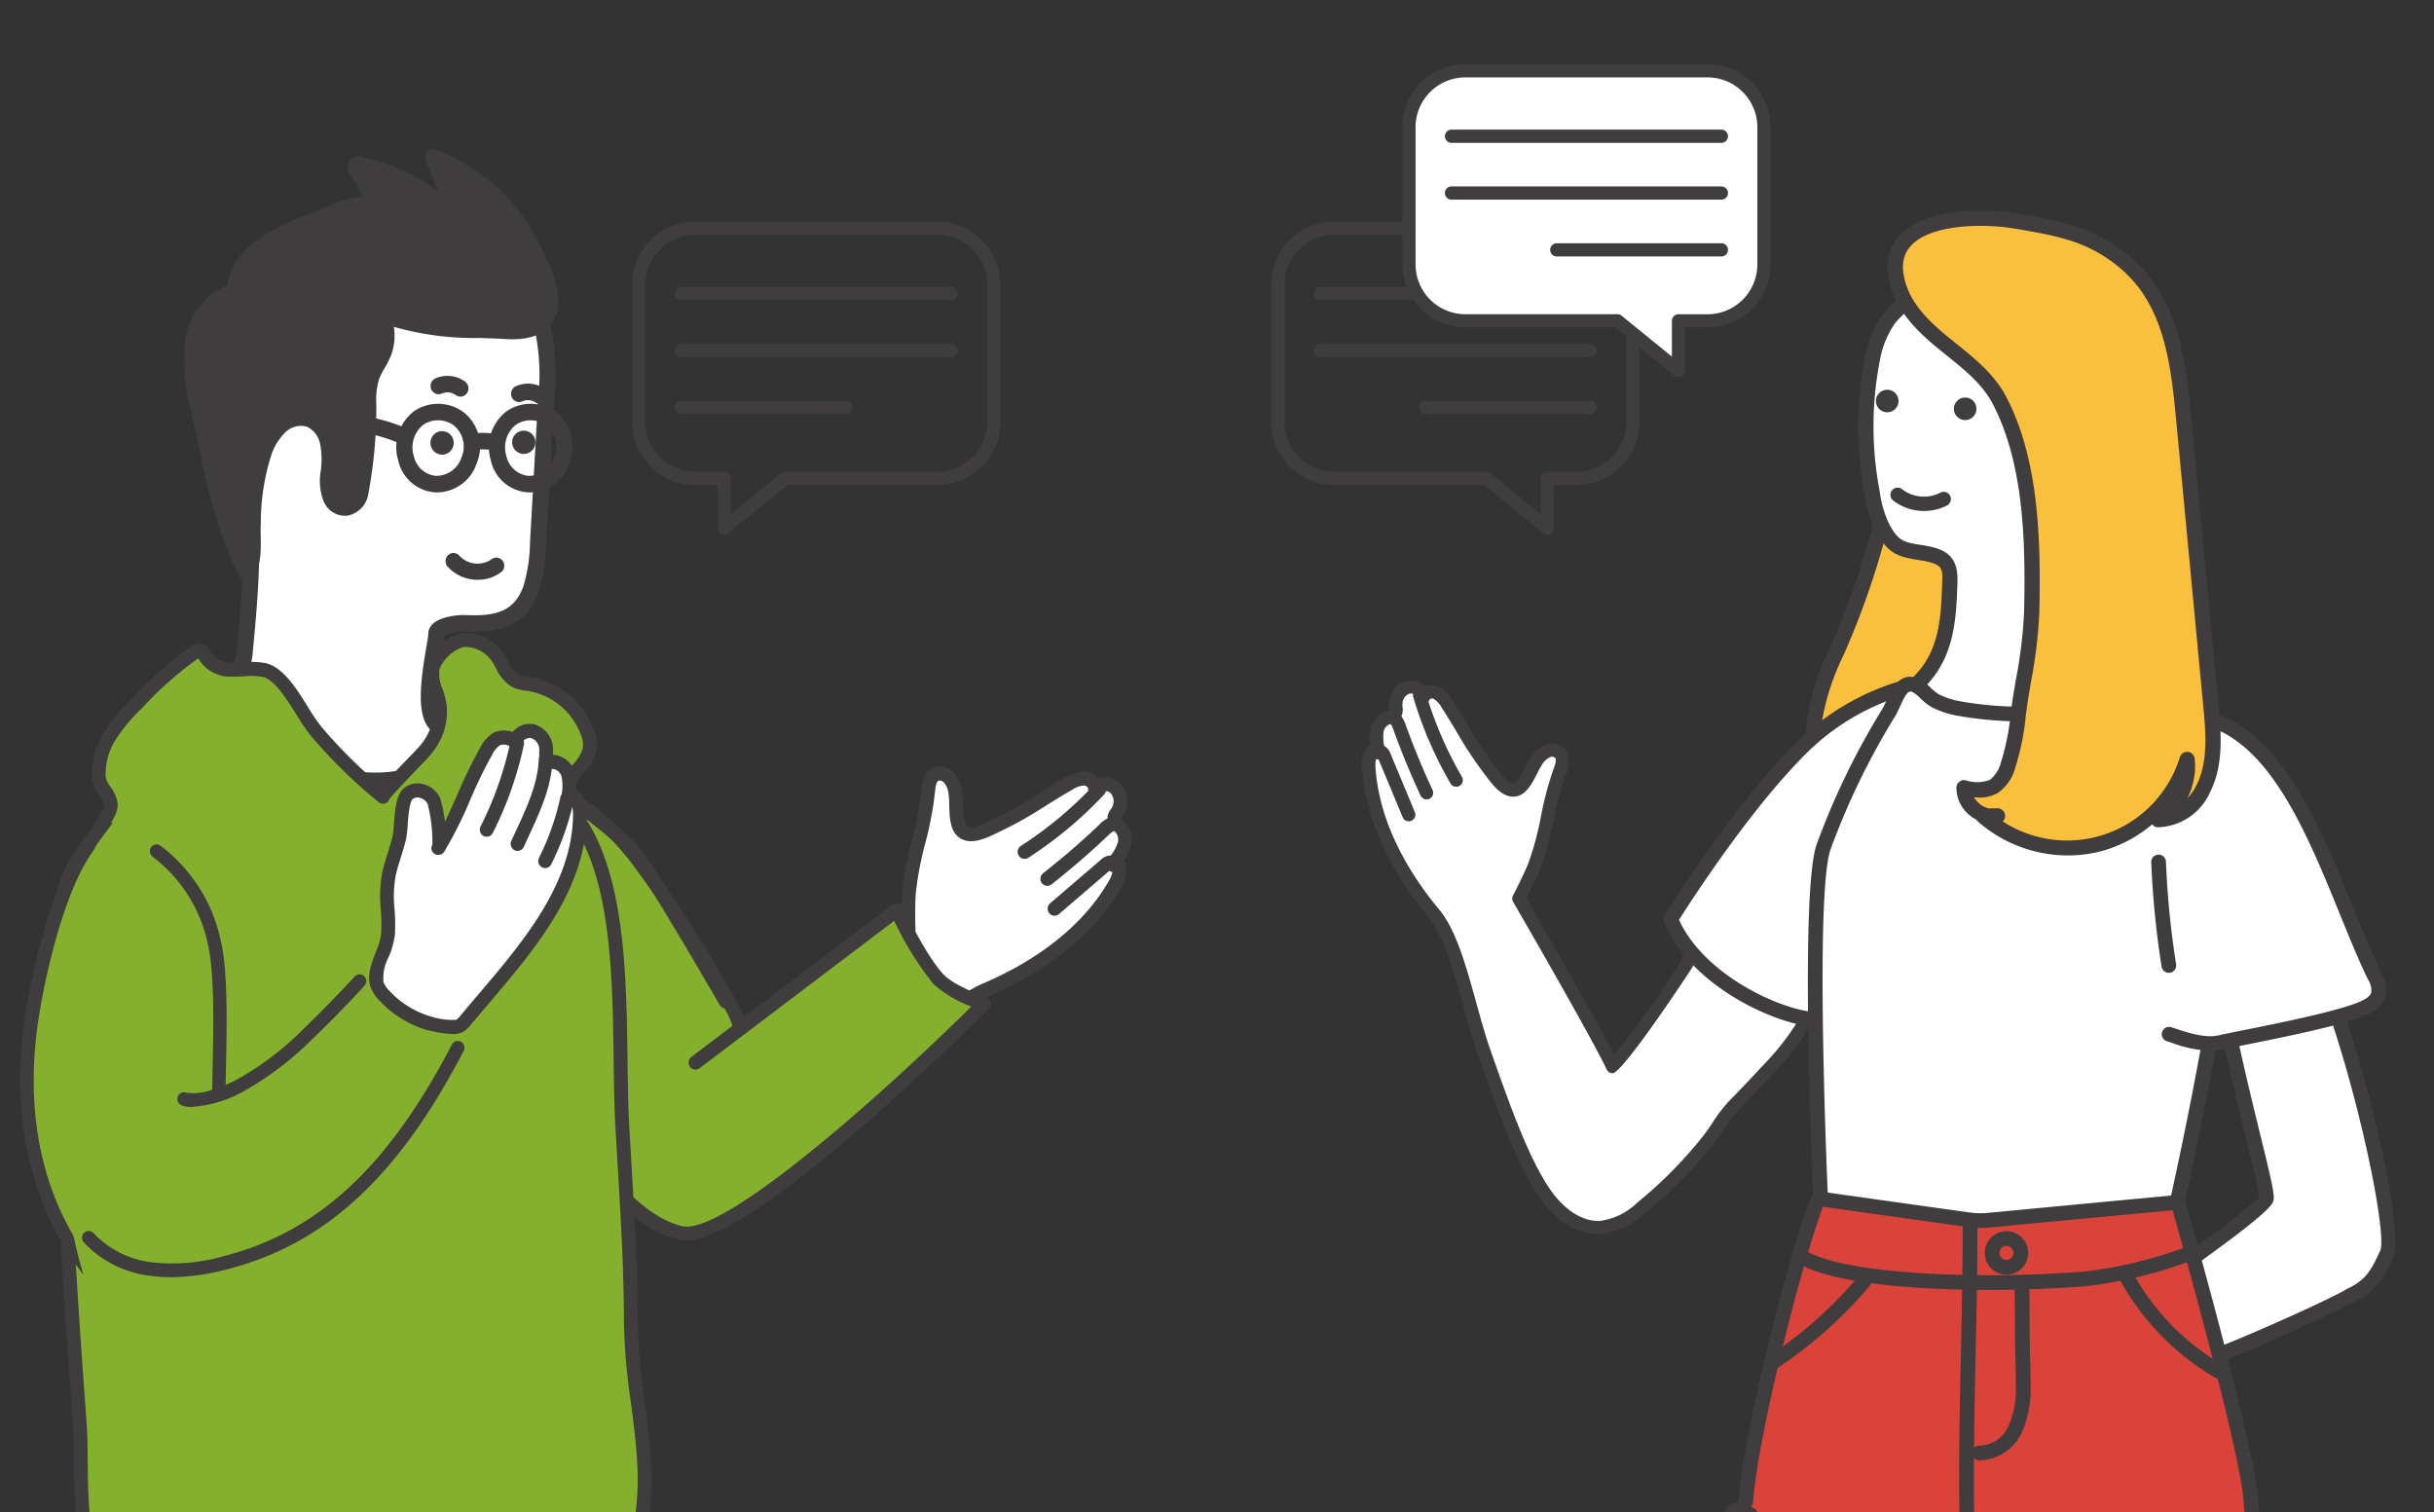 <svg xmlns="http://www.w3.org/2000/svg" xmlns:xlink="http://www.w3.org/1999/xlink" width="264" height="164" viewBox="0 0 264 164"><rect x="0" y="0" width="264" height="164" fill="#333333" stroke="none"/><defs><clipPath id="a"><rect width="264" height="164" transform="translate(1287.809 5952.675)" fill="#fff" stroke="#707070" stroke-width="1"/></clipPath><clipPath id="b"><rect width="40.148" height="34.157" fill="none" stroke="#707070" stroke-width="2"/></clipPath><clipPath id="c"><rect width="40.148" height="34.157" fill="#fff" stroke="#707070" stroke-width="2"/></clipPath></defs><g transform="translate(-1287.809 -5952.675)" clip-path="url(#a)"><g transform="translate(1435.546 5975.527)"><path d="M162.4,84a8.779,8.779,0,0,0-.157-3.352A13.116,13.116,0,0,0,160.534,77c-.733-1.176-1.3-3.468-2.389-4.319s-1.527-1.649-2.891-1.4c-2.009.365-3.788,3.568-4.506,5.2-.89,2.021-1.847,4-2.922,5.932a92.788,92.788,0,0,1-7.952,11.024C137.984,89.456,129.7,75.2,129.7,75.2s1.235-2.364,1.759-3.741c1.217-3.206,1.481-6.927,2.7-10.131.229-.6.441-1.343.035-1.847a1.221,1.221,0,0,0-1.374-.282,2.671,2.671,0,0,0-1.123.964c-.592.8-1.235,2.809-2.2,3.186-1.194.463-2.294-1.258-2.918-2.051-1.78-2.254-3.091-4.827-4.661-7.222a3.021,3.021,0,0,0-1.162-1.19,1.041,1.041,0,0,0-1.411.479,1.382,1.382,0,0,0-1.8-1.051,1.955,1.955,0,0,0-1.183,1.916c.014.422.1.938-.24,1.189a1.76,1.76,0,0,1-.625.189,1.755,1.755,0,0,0-1.165,1.4,5.157,5.157,0,0,0,.1,1.9c-.837.121-1.043,1.228-.99,2.072.372,5.89,3.318,11.362,7.1,15.9,2.552,3.066,3.672,10.095,5.48,15.2,2.061,5.817,4,11.331,6.379,14.916,1.331,2.007,3.437,3.951,6.1,3.891A7.79,7.79,0,0,0,143,108.72a46.9,46.9,0,0,0,7.289-7.392,39.736,39.736,0,0,1,2.733-3.682q1.868-1.9,3.67-3.868a27.526,27.526,0,0,0,4.462-5.93A12.149,12.149,0,0,0,162.4,84" transform="translate(-112.7 -0.588)" fill="#fff"/><path d="M131.988,107.592c-2.4-3.612-4.33-9.07-6.378-14.85l-.079-.223c-.6-1.686-1.126-3.595-1.635-5.442-1.032-3.731-2.1-7.589-3.721-9.538-4.407-5.294-6.918-10.934-7.26-16.309a2.8,2.8,0,0,1,.908-2.553,4.688,4.688,0,0,1,0-1.609,2.454,2.454,0,0,1,1.687-1.95c.077-.02.156-.035.233-.049.038-.006.091-.017.108,0a2.681,2.681,0,0,0,0-.41l-.01-.2a2.68,2.68,0,0,1,1.662-2.615,2.154,2.154,0,0,1,1.87.251,2.121,2.121,0,0,1,.383.319,1.963,1.963,0,0,1,1.492.027,3.659,3.659,0,0,1,1.467,1.45c.567.865,1.1,1.752,1.635,2.64a43.3,43.3,0,0,0,2.988,4.531l.247.321c.455.6,1.3,1.726,1.851,1.5.4-.154.89-1.124,1.217-1.767a8.725,8.725,0,0,1,.67-1.176,3.372,3.372,0,0,1,1.442-1.207,1.926,1.926,0,0,1,2.19.5,2.576,2.576,0,0,1,.076,2.55,34.743,34.743,0,0,0-1.318,4.962,35.388,35.388,0,0,1-1.38,5.17c-.415,1.093-1.244,2.748-1.613,3.467,1.2,2.065,7.239,12.506,9.525,16.971a95.394,95.394,0,0,0,7.166-10.092c.984-1.767,1.93-3.687,2.891-5.871.528-1.2,2.448-5.144,5.033-5.614a3.055,3.055,0,0,1,2.845,1.023c.184.163.383.34.611.518a7.477,7.477,0,0,1,1.85,3.015,12.053,12.053,0,0,0,.709,1.491,13.875,13.875,0,0,1,1.791,3.85,9.451,9.451,0,0,1,.173,3.626A12.785,12.785,0,0,1,162,88.379a28.291,28.291,0,0,1-4.572,6.089c-1.187,1.293-2.428,2.6-3.687,3.885a14.1,14.1,0,0,0-1.62,2.119c-.334.5-.672,1-1.061,1.5a47.65,47.65,0,0,1-7.4,7.5,8.371,8.371,0,0,1-4.96,2.323h-.14c-3.279,0-5.518-2.629-6.569-4.212M161.9,84.107a8.047,8.047,0,0,0-.143-3.08,12.624,12.624,0,0,0-1.618-3.446,12.485,12.485,0,0,1-.811-1.687,6.841,6.841,0,0,0-1.411-2.445c-.255-.2-.477-.394-.682-.577-.653-.578-.918-.818-1.641-.686-1.408.257-3.012,2.587-3.978,4.784-.981,2.225-1.947,4.184-2.953,5.991-.063.114-7.469,11.395-8.592,11.393h-.007a.722.722,0,0,1-.625-.408c-1.857-3.9-10.067-18.038-10.15-18.18a.714.714,0,0,1-.015-.692c.011-.022,1.221-2.343,1.725-3.663a34.405,34.405,0,0,0,1.317-4.96,35.41,35.41,0,0,1,1.381-5.171c.083-.222.341-.9.145-1.144a.548.548,0,0,0-.559-.065,2,2,0,0,0-.807.724,8.191,8.191,0,0,0-.545.976c-.5.983-1.067,2.1-1.973,2.451-1.557.6-2.781-1.011-3.512-1.976l-.226-.3a43.666,43.666,0,0,1-3.092-4.68c-.525-.872-1.049-1.743-1.6-2.588a2.452,2.452,0,0,0-.856-.933.459.459,0,0,0-.437.035.716.716,0,0,1-1.4-.152.491.491,0,0,0-.237-.334.73.73,0,0,0-.618-.1,1.257,1.257,0,0,0-.7,1.217l.007.168a1.733,1.733,0,0,1-.539,1.618,1.684,1.684,0,0,1-.734.279l-.136.027a1.064,1.064,0,0,0-.643.846,4.544,4.544,0,0,0,.1,1.637.716.716,0,0,1-.6.834c-.248.035-.422.639-.379,1.318.321,5.07,2.719,10.425,6.933,15.483,1.818,2.185,2.927,6.2,4,10.074.505,1.822,1.026,3.707,1.606,5.345l.079.223c2.017,5.693,3.922,11.072,6.222,14.537.9,1.36,2.866,3.635,5.484,3.571a7.154,7.154,0,0,0,4.086-2,46.256,46.256,0,0,0,7.178-7.278c.365-.469.684-.946,1-1.418a15.478,15.478,0,0,1,1.785-2.324c1.249-1.274,2.479-2.57,3.655-3.853a27.034,27.034,0,0,0,4.354-5.772,11.589,11.589,0,0,0,1.172-3.621" transform="translate(-112.906 -0.794)" fill="#3f3d3d"/><path d="M117.022,64.562l-2.615-6.28a.7.7,0,0,1-.438-.094.717.717,0,0,1-.255-.98.944.944,0,0,1,.63-.446,1.082,1.082,0,0,1,.839.177,1.549,1.549,0,0,1,.514.717l2.646,6.356a.713.713,0,0,1-.386.935.7.7,0,0,1-.274.056.716.716,0,0,1-.661-.441m-2.075-6.628h0" transform="translate(-112.62 1.227)" fill="#3f3d3d"/><path d="M119.2,63.708a.727.727,0,0,0,.3-.067.715.715,0,0,0,.344-.952c-1.077-2.3-2.058-4.678-2.913-7.063-.149-.413-.5-1.378-1.44-1.547a.716.716,0,0,0-.25,1.411s.131.028.344.62c.869,2.425,1.867,4.843,2.964,7.185a.714.714,0,0,0,.647.413" transform="translate(-112.199 0.148)" fill="#3f3d3d"/><path d="M121.525,63.006a.7.7,0,0,0,.358-.1.714.714,0,0,0,.26-.978,41.63,41.63,0,0,1-3.894-9.01.715.715,0,1,0-1.37.407,42.951,42.951,0,0,0,4.027,9.321.713.713,0,0,0,.619.357" transform="translate(-111.315 -0.521)" fill="#3f3d3d"/><path d="M200.382,108.053c-1,2.134-1.573,3.313-3.659,4.383-.223.115-.441.232-.653.354-1.763,1.009-21.067,10.1-21.828,8.1q-1.329-3.485-2.656-6.969c4.065-2.785,15.322-10.579,15.708-11.806s-6-21.883-5.647-30.692c.073-1.822.5-3.9,2.083-4.8,8.346-4.753,18.1,38.333,16.651,41.427" transform="translate(-89.221 5.07)" fill="#fff"/><path d="M174.459,122.094a1.18,1.18,0,0,1-.731-.688l-2.657-6.97a.8.8,0,0,1,.293-.942c10.432-7.144,14.766-10.562,15.378-11.381-.038-.719-.751-3.626-1.442-6.441-1.776-7.229-4.457-18.15-4.219-24.048.107-2.747.943-4.584,2.483-5.462,1.064-.606,2.764-.929,4.821.971,7.091,6.548,14.5,38.177,12.947,41.487-1,2.135-1.66,3.544-4.019,4.755-.211.109-.418.22-.619.335-.166.1-17.128,8.472-21.586,8.472a1.939,1.939,0,0,1-.65-.09m12.707-53.912c-1.385-1.211-2.271-.943-2.811-.634-1.03.587-1.6,1.979-1.68,4.139-.227,5.673,2.421,16.465,4.173,23.6,1.347,5.484,1.618,6.715,1.437,7.293-.136.431-.49,1.566-15.5,11.869l2.351,6.168c2.539.285,18.4-6.942,20.768-8.294q.335-.192.686-.369c1.87-.963,2.348-1.982,3.3-4.01,1.074-2.688-5.891-33.8-12.722-39.766" transform="translate(-89.45 4.84)" fill="#3f3d3d"/><path d="M146.384,118.331l1.857,50.208-2.753,41.213-8.434,7.031L139.865,221s15.465-5.154,15.934-6.326-1.172-4.687-1.172-4.687l4.987-39.276s5.922-46.127,5.922-46.6c0-.938-19.152-5.782-19.152-5.782" transform="translate(-103.159 26.087)" fill="#3f3d3d"/><path d="M139.432,221.672l-2.813-4.218a.8.8,0,0,1,.153-1.056l8.173-6.81,2.729-40.789-1.856-50.208a.8.8,0,0,1,.991-.8c19.755,5,19.755,5.824,19.755,6.555,0,.47-4.148,32.815-5.93,46.7l-4.958,39.05c.494,1.092,1.61,3.818,1.093,5.108-.15.376-.606,1.516-16.422,6.787a.787.787,0,0,1-.253.042.8.8,0,0,1-.663-.355m14.7-11.118a.8.8,0,0,1-.067-.438l4.986-39.276c1.916-14.923,5.47-42.681,5.88-46.154-1.764-.884-10.745-3.366-17.482-5.09l1.816,49.225-2.751,41.215a.794.794,0,0,1-.285.559l-7.886,6.57,2.076,3.115c6.722-2.256,13.885-4.938,14.891-5.758a10.532,10.532,0,0,0-1.178-3.968" transform="translate(-103.389 25.858)" fill="#3f3d3d"/><path d="M148.461,179.134c1.776-.411,3.555,1.255,3.727,3.07a5.75,5.75,0,0,1-2.3,4.726,6.656,6.656,0,0,0,8.482-1.436c.455-.573.963-1.3,1.69-1.237a1.707,1.707,0,0,1,1.123.8c2.027,2.733,3.324,10.4,1.788,13.61a4.131,4.131,0,0,1-3.432,2.014c-1.381.135-2.771-.117-4.159-.094-3.051.046-5.906,1.388-8.823,2.285A31.057,31.057,0,0,1,133.584,204a11.3,11.3,0,0,1-4.722-1.456,5.057,5.057,0,0,1-2.489-4.075,5.292,5.292,0,0,1,3.329-4.485c2.2-1,4.548-.636,6.615-1.743,2.132-1.141,4.1-3.247,5.833-4.908a13.973,13.973,0,0,0,3.353-4.624c.677-1.429,1.206-3.172,2.956-3.578" transform="translate(-107.47 50.603)" fill="#fff"/><path d="M133.713,205.023a12.206,12.206,0,0,1-5.047-1.575,5.83,5.83,0,0,1-2.861-4.748,6.011,6.011,0,0,1,3.8-5.21,12.587,12.587,0,0,1,3.412-.867,9.625,9.625,0,0,0,3.157-.852,23.6,23.6,0,0,0,4.835-3.981l.821-.8a13.156,13.156,0,0,0,3.186-4.389c.088-.188.175-.383.262-.58.6-1.333,1.335-2.994,3.233-3.433a3.524,3.524,0,0,1,2.872.64,4.445,4.445,0,0,1,1.829,3.132,6.123,6.123,0,0,1-1.726,4.593,5.883,5.883,0,0,0,6.495-1.724l.1-.129a2.686,2.686,0,0,1,2.282-1.406,2.513,2.513,0,0,1,1.694,1.123c2.2,2.969,3.537,10.931,1.867,14.428a4.856,4.856,0,0,1-4.073,2.463,15.767,15.767,0,0,1-2.566-.025c-.552-.037-1.088-.08-1.659-.065a20.484,20.484,0,0,0-6.353,1.5c-.748.261-1.495.521-2.249.752a32.006,32.006,0,0,1-9.379,1.4,31.387,31.387,0,0,1-3.932-.246m23.675-4.934a14.316,14.316,0,0,0,2.308.031,3.428,3.428,0,0,0,2.79-1.565c1.412-2.956.167-10.258-1.711-12.791-.3-.406-.474-.477-.55-.483-.258-.011-.618.455-.89.8l-.107.136a7.491,7.491,0,0,1-9.535,1.614.8.8,0,0,1-.084-1.286,4.929,4.929,0,0,0,2.016-4.038,2.869,2.869,0,0,0-1.173-1.988,1.951,1.951,0,0,0-1.58-.382c-1.05.244-1.507,1.119-2.136,2.531-.093.206-.184.413-.279.612a14.735,14.735,0,0,1-3.522,4.857l-.811.79a24.616,24.616,0,0,1-5.2,4.246,10.969,10.969,0,0,1-3.668,1.023,11.186,11.186,0,0,0-3,.744,4.533,4.533,0,0,0-2.861,3.76,4.234,4.234,0,0,0,2.119,3.4,10.765,10.765,0,0,0,4.392,1.338,30.36,30.36,0,0,0,12.642-1.1c.734-.225,1.464-.48,2.194-.734a22.021,22.021,0,0,1,6.853-1.588h.18c.535,0,1.071.035,1.607.07" transform="translate(-107.7 50.374)" fill="#3f3d3d"/><path d="M154.6,72.493a4.1,4.1,0,0,1-3.894-.7c-2.351-1.728-3.158-4.965-2.809-7.862s1.648-5.577,2.8-8.258A87.3,87.3,0,0,0,156.854,33.8c.194-1.338.787-1.712,2.136-1.815a4.9,4.9,0,0,1,3.617,1.558c2.347,2.247,3.247,5.609,3.64,8.836a39.517,39.517,0,0,1-3.856,22.305c-2,4.007-3.656,6.079-7.79,7.808" transform="translate(-98.814 -8.769)" fill="#fac03d"/><path d="M150.455,72.7c-2.83-2.08-3.478-5.821-3.141-8.627a27.039,27.039,0,0,1,2.418-7.467l.442-1.019a86.4,86.4,0,0,0,6.1-21.665c.3-2.044,1.565-2.42,2.891-2.521a5.665,5.665,0,0,1,4.252,1.784c2.125,2.035,3.362,5,3.889,9.334a40.525,40.525,0,0,1-3.936,22.774c-2.042,4.085-3.791,6.353-8.213,8.2a3.979,3.979,0,0,1-1.545.3,5.4,5.4,0,0,1-3.157-1.095m4.065-.73c3.962-1.659,5.477-3.628,7.369-7.417a38.826,38.826,0,0,0,3.773-21.833c-.479-3.934-1.555-6.584-3.39-8.34a4.225,4.225,0,0,0-2.981-1.329c-1.12.086-1.262.286-1.381,1.109a88.019,88.019,0,0,1-6.217,22.08l-.445,1.027a25.8,25.8,0,0,0-2.292,7c-.282,2.343.22,5.438,2.479,7.1a3.3,3.3,0,0,0,3.085.6" transform="translate(-99.051 -9.006)" fill="#3f3d3d"/><path d="M161.42,52.485a26.105,26.105,0,0,0-10.51,6.365c-5.527,5.5-11.261,14-14.153,18.557,2.661,6.493,11.379,10.512,15.426,10.864a6.154,6.154,0,0,0,1.241-3.815c.747-7.589,2.444-15.215,6.231-21.835.852-1.491,7.361-11.9,1.766-10.137" transform="translate(-103.279 -0.572)" fill="#fff"/><path d="M152.344,89.3c-4.259-.372-13.278-4.486-16.1-11.358a.8.8,0,0,1,.065-.73c2.323-3.663,8.366-12.821,14.264-18.693a26.9,26.9,0,0,1,10.835-6.561c1.339-.424,2.3-.279,2.858.425,1.1,1.38.07,4.5-3.432,10.422l-.262.445c-3.259,5.7-5.265,12.739-6.127,21.518-.138,1.383-.306,3.1-1.464,4.294a.8.8,0,0,1-.571.241l-.069,0m9.546-35.822h0a25.3,25.3,0,0,0-10.187,6.17c-5.6,5.579-11.375,14.237-13.817,18.063,2.621,5.758,10.307,9.413,14.191,9.953a6.612,6.612,0,0,0,.785-3.054c.886-9.006,2.956-16.251,6.332-22.152l.271-.465c4.225-7.147,3.706-8.434,3.557-8.62-.015-.021-.1-.059-.279-.059a2.919,2.919,0,0,0-.851.163" transform="translate(-103.509 -0.8)" fill="#3f3d3d"/><path d="M175.394,184.022a25.172,25.172,0,0,1-2.225,5.838q-1.806,3.76-3.61,7.523a3.791,3.791,0,0,0-.512,2.966,3.472,3.472,0,0,0,1.978,1.63,21.175,21.175,0,0,0,18.424-.841,2.758,2.758,0,0,0,1.093-.9,2.852,2.852,0,0,0,.264-1.613,35.928,35.928,0,0,0-3.454-13.941Z" transform="translate(-90.306 52.601)" fill="#3f3d3d"/><path d="M179.571,204.708a21.822,21.822,0,0,0,10.492-2.643,3.512,3.512,0,0,0,1.391-1.183,3.566,3.566,0,0,0,.378-2.061A36.945,36.945,0,0,0,188.3,184.57a.8.8,0,0,0-1.442.685,35.315,35.315,0,0,1,3.379,13.631,2.282,2.282,0,0,1-.147,1.166,2.173,2.173,0,0,1-.8.616,20.437,20.437,0,0,1-17.722.808,2.821,2.821,0,0,1-1.558-1.2,3.169,3.169,0,0,1,.493-2.319l3.61-7.523a25.727,25.727,0,0,0,2.288-6.026.8.8,0,1,0-1.562-.313,24.52,24.52,0,0,1-2.164,5.648l-3.609,7.523a4.439,4.439,0,0,0-.531,3.613,4.221,4.221,0,0,0,2.395,2.059,21.6,21.6,0,0,0,8.637,1.77" transform="translate(-90.536 52.372)" fill="#3f3d3d"/><path d="M187.955,209.428a17.356,17.356,0,0,1-1.531-3.4,14.026,14.026,0,0,1-.327-3.489q-.069-6.249-.243-12.5c-.16-5.828-.685-17.475-.685-17.475s.491-39.817-1-52.417c-.07-.585-.888,3.62-1.35,3.255a2.3,2.3,0,0,0-1.425-.337l-8.189-.112a2.947,2.947,0,0,0-2.3.632c-.529.585-4.873.112-4.807.9,1.122,13.283,7.588,48.384,7.588,48.384s2.122,20.622,2.906,29.91a25.136,25.136,0,0,1-.069,7.045Z" transform="translate(-91.436 26.798)" fill="#3f3d3d"/><path d="M176.146,210.571a.8.8,0,0,1-.174-.672,24.45,24.45,0,0,0,.055-6.822c-.773-9.174-2.883-29.689-2.894-29.833-.066-.351-6.488-35.291-7.6-48.462a1,1,0,0,1,.251-.748c.455-.518,1.335-.58,2.98-.653a11.165,11.165,0,0,0,1.847-.171,3.821,3.821,0,0,1,2.833-.823l8.19.111a4.357,4.357,0,0,1,1.173.138c.164-.459.354-1.133.462-1.519.317-1.129.452-1.639,1.168-1.589a.873.873,0,0,1,.751.755c1.482,12.509,1.012,52.125,1.006,52.477.006.116.526,11.722.686,17.488.115,4.179.2,8.387.243,12.515a9.712,9.712,0,0,0,1.486,5.986l.282.54a.8.8,0,0,1-.681,1.164l-11.431.4h-.027a.8.8,0,0,1-.608-.281m9.737-4.106a14.686,14.686,0,0,1-.355-3.686c-.045-4.117-.126-8.316-.241-12.485-.159-5.753-.679-17.345-.685-17.507,0-.365.4-33.76-.677-48.8a1.024,1.024,0,0,1-.543.422.985.985,0,0,1-.83-.152,1.835,1.835,0,0,0-.94-.164l-8.189-.112a2.39,2.39,0,0,0-1.7.369c-.444.493-1.3.552-2.891.623-.491.021-1.241.055-1.672.125,1.209,13.424,7.473,47.51,7.546,47.918.021.206,2.134,20.736,2.907,29.924a29.5,29.5,0,0,1,.081,6.281l9.192-.319a12.23,12.23,0,0,1-1.006-2.44" transform="translate(-91.666 26.569)" fill="#3f3d3d"/><path d="M175.394,184.136a25.172,25.172,0,0,1-2.225,5.838q-1.806,3.76-3.61,7.523a3.791,3.791,0,0,0-.512,2.966,3.472,3.472,0,0,0,1.978,1.63,21.175,21.175,0,0,0,18.424-.841,2.758,2.758,0,0,0,1.093-.9,2.852,2.852,0,0,0,.264-1.613,35.933,35.933,0,0,0-3.981-15Z" transform="translate(-90.306 52.487)" fill="#fff"/><path d="M170.934,203.052a4.217,4.217,0,0,1-2.4-2.059,4.446,4.446,0,0,1,.531-3.612l3.61-7.523a24.525,24.525,0,0,0,2.163-5.65.8.8,0,0,1,.754-.64l11.431-.4a.868.868,0,0,1,.736.429,36.839,36.839,0,0,1,4.069,15.335,3.582,3.582,0,0,1-.378,2.062,3.505,3.505,0,0,1-1.391,1.182,21.81,21.81,0,0,1-10.492,2.643,21.572,21.572,0,0,1-8.637-1.77m5.332-17.912a28.27,28.27,0,0,1-2.15,5.407l-3.609,7.525a3.16,3.16,0,0,0-.493,2.317,2.809,2.809,0,0,0,1.558,1.2,20.433,20.433,0,0,0,17.721-.807,2.175,2.175,0,0,0,.8-.616,2.257,2.257,0,0,0,.147-1.166,35.189,35.189,0,0,0-3.665-14.219Z" transform="translate(-90.536 52.258)" fill="#3f3d3d"/><path d="M153.289,140.5a85.614,85.614,0,0,0,8.7,1.36c1.412.213,3.171.23,3.9-1,.282-3.335-.028-5.73.684-9,.114-.521.378-1.161.91-1.15,1.244,1.489,1.089,3.651.987,5.589-.059,1.138-.01,2.716.041,3.823A1.551,1.551,0,0,0,169.9,141.6c2.6.286,8.339.852,10.328.505,6.395-1.114,13.711-2.873,19.115-6.642a2.922,2.922,0,0,0,1.081-1.116c.984-2.2-.529-4.075-1.368-5.735-1.147-2.267-.925.194-1.082-2.577-.336-5.925-8.378-34.108-8.378-34.108s-4.388-1.745-6.255-2.327c-8.192-2.556-18.553-.366-26.812.883-2.463.373-4.583.357-5.607,2.945-2.219,5.609-7,24.208-7.721,32.13-.043.472-.145,1.03-.578,1.223-.233.1-.518.07-.733.209a1.073,1.073,0,0,0-.351.858q-.23,2.615-.458,5.229c-.307,3.529,1.425,4.174,4.322,5.356,2.618,1.068,5.16,1.326,7.89,2.066" transform="translate(-101.55 14.012)" fill="#da433a"/><path d="M170.04,142.625a2.346,2.346,0,0,1-2.093-2.232c-.076-1.666-.09-2.978-.039-3.9l.01-.171a9.6,9.6,0,0,0-.331-4.063v.006a27.183,27.183,0,0,0-.515,5.5c-.022,1.064-.049,2.163-.153,3.4a.8.8,0,0,1-.109.338c-.758,1.276-2.344,1.74-4.706,1.38-.79-.119-1.666-.227-2.574-.34a47.229,47.229,0,0,1-6.218-1.039c-.963-.261-1.9-.46-2.83-.658a29.531,29.531,0,0,1-5.154-1.44l-.14-.058c-2.809-1.144-5.028-2.049-4.674-6.106l.458-5.226a1.823,1.823,0,0,1,.714-1.461,1.769,1.769,0,0,1,.7-.241.546.546,0,0,1,.114-.008c.015-.017.091-.125.133-.584.731-8.027,5.581-26.813,7.773-32.351,1.082-2.736,3.3-3.036,5.438-3.328l.793-.111q1.493-.227,3.068-.483c7.836-1.256,16.716-2.68,24.1-.375,1.875.584,6.132,2.277,6.314,2.348a.8.8,0,0,1,.472.522c.33,1.154,8.071,28.338,8.408,34.282l.031.574c.008.153.015.275.02.375a3.565,3.565,0,0,1,.946,1.312c.138.274.295.552.456.838.851,1.51,1.91,3.393.929,5.582a3.642,3.642,0,0,1-1.352,1.446c-5.738,4-13.4,5.721-19.435,6.772a12.263,12.263,0,0,1-1.955.119c-2.536,0-6.259-.359-8.6-.616m27.395-15.743-.032-.57c-.306-5.4-7.286-30.186-8.241-33.558-1.088-.428-4.327-1.693-5.832-2.163-7.025-2.191-15.709-.8-23.375.427-1.051.17-2.082.334-3.081.486l-.817.115c-2.254.307-3.463.55-4.169,2.334-2.163,5.463-6.948,23.994-7.669,31.91a2.118,2.118,0,0,1-1.05,1.878,2.077,2.077,0,0,1-.518.14.134.134,0,0,1-.058,0,1.864,1.864,0,0,0-.036.267l-.458,5.227c-.251,2.884.9,3.355,3.687,4.49l.142.059a27.817,27.817,0,0,0,4.883,1.356c.954.2,1.923.41,2.914.679a46.577,46.577,0,0,0,6,1c.924.114,1.815.223,2.618.345q2.331.352,3.005-.484c.087-1.106.109-2.115.132-3.1a28.457,28.457,0,0,1,.55-5.8c.358-1.632,1.36-1.809,1.707-1.776a.8.8,0,0,1,.594.285c1.408,1.687,1.289,3.964,1.182,5.974l-.01.17c-.045.86-.032,2.155.039,3.743a.758.758,0,0,0,.675.72c5,.552,8.778.744,10.1.512,5.873-1.023,13.315-2.688,18.8-6.51a2.317,2.317,0,0,0,.808-.787c.651-1.458-.083-2.767-.863-4.151-.173-.306-.341-.606-.488-.9a4.178,4.178,0,0,0-.41-.688c-.646-.136-.677-.716-.726-1.635M153.5,140.73h0Z" transform="translate(-101.779 13.781)" fill="#3f3d3d"/><path d="M175.717,62.835a14.654,14.654,0,0,1-1.66-5.369c-.411-2.42-.817-4.951-.079-7.29.987-3.127,3.725-5.141,4.89-8.107a22.923,22.923,0,0,0,1.783-9.576,13.758,13.758,0,0,0-3.665-8.878c-2.52-2.564-6.968-4.065-10.522-4.033-3.362.031-7.432,2.086-10.11,4.034a9.871,9.871,0,0,0-1.99,1.83,10.7,10.7,0,0,0-1.826,4.42,38.616,38.616,0,0,0,0,14.568,12.227,12.227,0,0,0,1.037,3.589c1.172,2.275,2.045,2.493,4.087,2.816,2.395.378,3.362.831,3.287,3.032-.114,3.393-.2,6.792-2.205,9.672a10.57,10.57,0,0,1-1.408,1.606c-.4.379-1.472,1.3-1.472,1.3a22.2,22.2,0,0,0,3.63,2.191,27.717,27.717,0,0,0,15.75.823,9.109,9.109,0,0,0,2.945-1.1A7.39,7.39,0,0,0,179.829,67s-2.571-2.34-3.373-3.2a6.4,6.4,0,0,1-.74-.964" transform="translate(-97.191 -13.771)" fill="#fff"/><path d="M159.479,69.667a21.7,21.7,0,0,1-3.861-2.309.828.828,0,0,1-.053-1.3s1.053-.9,1.439-1.269a10.012,10.012,0,0,0,1.3-1.482c1.837-2.644,1.941-5.78,2.056-9.227.049-1.457-.168-1.805-2.591-2.188-2.157-.34-3.346-.64-4.691-3.252a13.172,13.172,0,0,1-1.119-3.83,38.9,38.9,0,0,1,.01-14.88,11.567,11.567,0,0,1,1.983-4.757,10.5,10.5,0,0,1,2.155-1.989c2.758-2.006,6.989-4.159,10.589-4.193h.124a16.483,16.483,0,0,1,10.995,4.28,14.479,14.479,0,0,1,3.9,9.413,23.7,23.7,0,0,1-1.837,9.924,16.861,16.861,0,0,1-2.445,3.953,13.861,13.861,0,0,0-2.425,4.1c-.7,2.206-.271,4.7.105,6.9a13.853,13.853,0,0,0,1.543,5.067,5.645,5.645,0,0,0,.646.841c.771.824,3.3,3.129,3.324,3.153a.826.826,0,0,1,.08,1.14,8.278,8.278,0,0,1-1.84,1.541,9.82,9.82,0,0,1-3.212,1.2,32.734,32.734,0,0,1-6.812.787,29.76,29.76,0,0,1-9.362-1.631M176.092,64.6a7.291,7.291,0,0,1-.835-1.088h0a15.077,15.077,0,0,1-1.776-5.671c-.387-2.268-.869-5.091-.053-7.678a15.378,15.378,0,0,1,2.685-4.6A15.471,15.471,0,0,0,178.339,42a22.092,22.092,0,0,0,1.724-9.227,12.821,12.821,0,0,0-3.429-8.345,14.757,14.757,0,0,0-9.924-3.784c-3.213.029-7.2,2.105-9.632,3.875a8.967,8.967,0,0,0-1.825,1.673,10.032,10.032,0,0,0-1.668,4.083,37.354,37.354,0,0,0,0,14.254,11.559,11.559,0,0,0,.959,3.35c1.025,1.989,1.644,2.087,3.481,2.378,2.319.366,4.085.883,3.982,4-.115,3.415-.233,6.945-2.35,9.991a11.438,11.438,0,0,1-1.516,1.732c-.161.154-.432.4-.7.632a14.8,14.8,0,0,0,2.539,1.475,26.965,26.965,0,0,0,15.326.8,8.237,8.237,0,0,0,2.678-.988,7.187,7.187,0,0,0,.88-.647c-.824-.759-2.209-2.048-2.776-2.656" transform="translate(-97.43 -14.009)" fill="#3f3d3d"/><path d="M148.5,107.872l16.007,2.246a9.205,9.205,0,0,0,2.1.06l20.56-1.944s8.653-38.866,5.749-43.267a54.645,54.645,0,0,0-10.55-11.427c-.359-.307-.8-.862-1.269-.88a2.546,2.546,0,0,0-1.232.483c-.182.112-.354.22-.5.3a16.716,16.716,0,0,1-7.894,1.813,40.188,40.188,0,0,1-8.109-.612,9.451,9.451,0,0,1-2.414-.813c-.731-.371-1.565-1.488-2.236-1.715-1.609-.546-2.013,1.606-2.828,3.008a79.994,79.994,0,0,0-7.076,14.608c-1.8,5.408-.306,38.139-.306,38.139" transform="translate(-98.773 -0.674)" fill="#fff"/><path d="M164.627,111.138l-16.006-2.246a.8.8,0,0,1-.686-.752c-.06-1.343-1.479-32.943.345-38.428a80.919,80.919,0,0,1,7.144-14.756c.18-.31.338-.66.5-1.005.543-1.2,1.367-3,3.279-2.357a4.469,4.469,0,0,1,1.451,1.04,5.04,5.04,0,0,0,.889.72,8.651,8.651,0,0,0,2.211.741,38.6,38.6,0,0,0,7.949.6,15.8,15.8,0,0,0,7.518-1.718c.1-.056.218-.128.342-.2l.124-.076a3.188,3.188,0,0,1,1.676-.6,2.461,2.461,0,0,1,1.536.863c.079.074.153.147.222.208a55.831,55.831,0,0,1,10.7,11.593c3,4.551-4.741,39.866-5.634,43.879a.8.8,0,0,1-.7.619L166.906,111.2c-.284.025-.57.038-.855.038a10.052,10.052,0,0,1-1.423-.1m27.854-45.5a54.276,54.276,0,0,0-10.4-11.261c-.091-.08-.189-.173-.289-.269a3.114,3.114,0,0,0-.488-.418c-.045-.018-.286.06-.905.438-.152.093-.293.181-.42.248a17.351,17.351,0,0,1-8.27,1.91,40.683,40.683,0,0,1-8.269-.627,10.257,10.257,0,0,1-2.618-.883,5.96,5.96,0,0,1-1.249-.971,4.181,4.181,0,0,0-.881-.7c-.417-.142-.646.032-1.315,1.507-.181.394-.364.792-.57,1.145A79.4,79.4,0,0,0,149.8,70.215c-1.595,4.791-.493,32.535-.295,37.19l15.352,2.153a8.284,8.284,0,0,0,1.91.056l19.983-1.891c3.3-14.95,7.691-39.125,5.735-42.086M148.719,108.1h0Z" transform="translate(-99.002 -0.905)" fill="#3f3d3d"/><path d="M159.859,32.324a1.222,1.222,0,1,1,1.223-1.223,1.223,1.223,0,0,1-1.223,1.223" transform="translate(-94.448 -9.614)" fill="#3f3d3d"/><path d="M153.837,31.723a1.223,1.223,0,1,1,1.223-1.223,1.224,1.224,0,0,1-1.223,1.223" transform="translate(-96.879 -9.857)" fill="#3f3d3d"/><path d="M157.391,39.371a5.3,5.3,0,0,0,2.459-.59.781.781,0,1,0-.728-1.381A3.887,3.887,0,0,1,155,37.015a.78.78,0,1,0-.971,1.221,5.431,5.431,0,0,0,3.359,1.136" transform="translate(-96.426 -6.803)" fill="#3f3d3d"/><path d="M175.24,88.857c.525.1,3.454,1.381,5.527.921,3.339-.741,14.2-2.643,16.349-4.145a2.19,2.19,0,0,0,.827-.922,2.69,2.69,0,0,0-.361-2.119c-3.854-7.9-7.55-21.515-14.848-26.413a9.235,9.235,0,0,0-2.751-1.339Z" transform="translate(-87.746 0.46)" fill="#fff"/><path d="M180.012,90.9a5.419,5.419,0,0,0,1.158-.117c.686-.153,1.69-.355,2.873-.592,6.283-1.26,12.063-2.49,13.76-3.679a2.967,2.967,0,0,0,1.109-1.276,3.472,3.472,0,0,0-.383-2.769c-.983-2.013-1.959-4.414-2.994-6.956-3.051-7.5-6.51-16-12.126-19.769a9.94,9.94,0,0,0-3-1.45.8.8,0,0,0-.4,1.545,8.392,8.392,0,0,1,2.5,1.228c5.212,3.5,8.572,11.758,11.536,19.046,1.046,2.569,2.032,4.994,3.039,7.056a2.1,2.1,0,0,1,.338,1.47,1.444,1.444,0,0,1-.545.568c-1.565,1.1-9.107,2.609-13.159,3.422-1.2.24-2.212.444-2.907.6-1.44.324-3.52-.38-4.521-.717-.319-.108-.554-.182-.678-.208a.8.8,0,0,0-.313,1.565c.093.02.258.079.481.154a13.928,13.928,0,0,0,4.219.88" transform="translate(-87.976 0.23)" fill="#3f3d3d"/><path d="M166.017,16.168c-4.949-.535-14.036.132-11.447,7.528.9,2.574,3.047,4.486,5.17,6.2s4.374,3.423,5.64,5.839c3.52,6.714,3.69,15.506,3.522,22.928a63.915,63.915,0,0,1-1.157,9.044c-.425,2.585-.526,5.1-1.4,7.615a4.135,4.135,0,0,1-1.554,2.33,4.55,4.55,0,0,1-3.224.142,3.151,3.151,0,0,0,3.627,3.046l-1.557.02a13.63,13.63,0,0,0,22.117-6.137,6.937,6.937,0,0,1-3.131,6.535,5.683,5.683,0,0,0,4.886-3.348c1.374-2.72,1.12-5.944.832-8.979q-1.409-14.873-2.818-29.747c-.625-6.59-1.107-13.829-6.474-18.362-3.6-3.04-7.025-3.655-11.594-4.448-.466-.081-.946-.149-1.435-.2" transform="translate(-96.273 -15.206)" fill="#fac03d"/><path d="M163.321,81.706a.751.751,0,0,1-.153-.188,4.206,4.206,0,0,1-.773-.514A3.833,3.833,0,0,1,160.974,78a.828.828,0,0,1,.992-.783,3.884,3.884,0,0,0,2.637-.042,3.479,3.479,0,0,0,1.2-1.891,25.465,25.465,0,0,0,1.05-5.229c.1-.745.194-1.495.319-2.25l.251-1.493a50.517,50.517,0,0,0,.894-7.434c.181-7.961-.109-16.2-3.426-22.525-1.1-2.1-3.088-3.7-5.008-5.241l-.42-.338c-2.111-1.7-4.447-3.753-5.432-6.568-.824-2.352-.636-4.309.556-5.811,2.841-3.581,10.3-2.971,11.761-2.813h0c.505.056,1,.126,1.486.211,4.573.793,8.185,1.42,11.986,4.631,5.421,4.58,6.1,11.8,6.692,18.164l2.889,30.5c.271,2.856.608,6.41-.917,9.431a6.388,6.388,0,0,1-5.644,3.8.831.831,0,0,1-.632-.317,14.356,14.356,0,0,1-5.377,2.869,14,14,0,0,1-3.732.5,14.8,14.8,0,0,1-9.776-3.661m22.743-7.575a.829.829,0,0,1,.747.727,7.634,7.634,0,0,1-.79,4.313,6.043,6.043,0,0,0,.984-1.4c1.312-2.594,1-5.885.748-8.53l-2.889-30.5c-.6-6.347-1.21-12.911-6.113-17.054-3.459-2.921-6.707-3.485-11.2-4.266-.451-.077-.912-.143-1.384-.194-3.633-.394-8.5-.052-10.286,2.2-.828,1.044-.925,2.43-.291,4.238.841,2.4,2.976,4.267,4.908,5.826l.417.335c2.052,1.648,4.174,3.353,5.438,5.763,3.491,6.659,3.8,15.148,3.614,23.331a52.043,52.043,0,0,1-.917,7.674l-.25,1.484c-.121.737-.216,1.468-.31,2.2a27.093,27.093,0,0,1-1.13,5.558,4.878,4.878,0,0,1-1.91,2.769,4.077,4.077,0,0,1-2.57.445,2.476,2.476,0,0,0,.577.7,2.427,2.427,0,0,0,1.043.519l.918-.013a.817.817,0,0,1,.832.737.826.826,0,0,1-.248.688,12.788,12.788,0,0,0,19.2-6.958.829.829,0,0,1,.79-.582l.074,0" transform="translate(-96.512 -15.442)" fill="#3f3d3d"/><path d="M159.9,127.094h.02a.8.8,0,0,0,.778-.816c-.138-5.782,0-12.4.142-18.807.1-4.645.192-9.03.189-13.123a.8.8,0,0,0-.8-.8h0a.8.8,0,0,0-.8.8c0,4.076-.088,8.453-.188,13.086-.138,6.422-.281,13.062-.142,18.88a.8.8,0,0,0,.8.779" transform="translate(-94.283 16.085)" fill="#3f3d3d"/><path d="M167.374,100.137c3.512,0,7.064-.138,10.346-.393a48.327,48.327,0,0,0,11.037-2.57.8.8,0,1,0-.517-1.509A46.7,46.7,0,0,1,177.6,98.154c-11.334.884-25.651.3-29.988-2.212a.8.8,0,1,0-.8,1.38c3.405,1.972,11.858,2.816,20.565,2.816" transform="translate(-99.383 16.921)" fill="#3f3d3d"/><path d="M161,117.677a5.192,5.192,0,0,0,4.395-2.939,11.307,11.307,0,0,0,.994-5.076c.015-1.158-.021-2.317-.059-3.473-.032-.96-.036-2.334-.044-3.706-.007-1.391-.014-2.781-.044-3.75a.8.8,0,0,0-.8-.773h-.027a.8.8,0,0,0-.771.821c.031.96.036,2.334.042,3.707.007,1.391.014,2.779.044,3.751.038,1.134.074,2.267.06,3.4a9.766,9.766,0,0,1-.816,4.364,3.537,3.537,0,0,1-3.1,2.076.807.807,0,0,0-.838.754.8.8,0,0,0,.754.838c.067,0,.133,0,.2,0" transform="translate(-93.882 17.865)" fill="#3f3d3d"/><path d="M167.948,123.913c7.98,0,14.843-1.915,22.854-6.177a.8.8,0,0,0-.75-1.409c-9.939,5.292-18.049,6.855-28.946,5.56a.809.809,0,0,0-.886.7.8.8,0,0,0,.7.886,59.623,59.623,0,0,0,7.028.442" transform="translate(-93.811 25.24)" fill="#3f3d3d"/><path d="M165.121,123.736a.8.8,0,0,0,.034-1.595,53.411,53.411,0,0,1-18.936-4.238,4.616,4.616,0,0,1-2.379-1.851.8.8,0,0,0-1.446.674,5.95,5.95,0,0,0,3.151,2.623,54.318,54.318,0,0,0,19.543,4.386h.034" transform="translate(-101.034 24.981)" fill="#3f3d3d"/><path d="M161.022,96.656a2.355,2.355,0,1,1,2.354,2.355,2.357,2.357,0,0,1-2.354-2.355m1.594,0a.76.76,0,1,0,.759-.761.762.762,0,0,0-.759.761" transform="translate(-93.485 16.388)" fill="#3f3d3d"/><path d="M183.787,186.844c1.675-5.418-2.588-10.444-7.271-6.837-1.933,1.486-3.951,5.186-2.483,7.133Z" transform="translate(-88.437 50.489)" fill="#fff"/><path d="M174.261,188.168a.8.8,0,0,0,.636-1.279c-1.093-1.449.654-4.729,2.331-6.02,1.575-1.21,3.147-1.387,4.428-.5,1.47,1.022,2.49,3.571,1.594,6.468a.8.8,0,0,0,1.524.47c1-3.254.1-6.645-2.208-8.246-1.874-1.3-4.176-1.1-6.311.542-2.23,1.717-4.419,5.881-2.632,8.245a.793.793,0,0,0,.636.317" transform="translate(-88.664 50.256)" fill="#3f3d3d"/><path d="M190.28,194.956a1.654,1.654,0,0,0-.632-.648,2.336,2.336,0,0,0-1.929.233,6.6,6.6,0,0,1-1.835.56c-1.456.161-2.7-.968-3.843-1.711a5.944,5.944,0,0,0-6.342.02c-.98.644-1.752,1.575-2.76,2.171a4.928,4.928,0,0,1-1.818.639c-.64.088-1.325-.665-1.957-.366-2.073.98,1.658,3.266,2.312,3.59a15.681,15.681,0,0,0,6.582,1.537,26.594,26.594,0,0,0,9.124-1.627,8.731,8.731,0,0,0,3.018-1.537c.667-.584.591-1.982.079-2.861" transform="translate(-90.448 56.017)" fill="#fff"/><path d="M178.272,202.005a16.533,16.533,0,0,1-6.918-1.62c-.034-.017-3.391-1.729-3.376-3.544a1.636,1.636,0,0,1,1.077-1.482,2.028,2.028,0,0,1,1.745.142,2.09,2.09,0,0,0,.442.156,4.143,4.143,0,0,0,1.522-.533,9.5,9.5,0,0,0,1.366-1.064,12.116,12.116,0,0,1,1.364-1.089,6.774,6.774,0,0,1,7.212-.022c.216.14.438.293.661.451a4.354,4.354,0,0,0,2.66,1.137,5.994,5.994,0,0,0,1.611-.5,3.041,3.041,0,0,1,2.607-.206,2.431,2.431,0,0,1,.953.952h0c.681,1.165.747,3-.241,3.863a9.475,9.475,0,0,1-3.286,1.691,27.775,27.775,0,0,1-8.945,1.675c-.152,0-.3,0-.452,0m11.549-6.419a.936.936,0,0,0-.31-.344c-.292-.149-.893.107-1.249.258a7.347,7.347,0,0,1-2.059.62,5.543,5.543,0,0,1-3.749-1.416c-.209-.146-.413-.289-.615-.42a5.146,5.146,0,0,0-5.471.018,11.026,11.026,0,0,0-1.186.953,10.842,10.842,0,0,1-1.606,1.238,5.756,5.756,0,0,1-2.117.743,2.384,2.384,0,0,1-1.294-.274,2.705,2.705,0,0,0-.428-.163c-.093.043-.142.079-.16.083.1.479,1.614,1.642,2.484,2.072a14.921,14.921,0,0,0,6.246,1.456,25.962,25.962,0,0,0,8.85-1.585,8.144,8.144,0,0,0,2.747-1.381,1.837,1.837,0,0,0-.083-1.858" transform="translate(-90.678 55.789)" fill="#3f3d3d"/><path d="M173.016,188.7a2.1,2.1,0,0,1-.139-2.637,2.846,2.846,0,0,1,2.084-1.13,6.011,6.011,0,0,1,2.007.219,16.528,16.528,0,0,1,2.39.764,22.778,22.778,0,0,1,3.388-1.206,1.612,1.612,0,0,1,1.895.413,1.629,1.629,0,0,1,.279,1.1,3.715,3.715,0,0,1-.992,2.3,2.113,2.113,0,0,1-1.141.689,2.675,2.675,0,0,1-2.126-.766,8.278,8.278,0,0,0-1.311-.789l-.337.147c-.932.408-1.895.831-2.868,1.175a4.863,4.863,0,0,1-1.583.323,2.083,2.083,0,0,1-1.547-.6m3.572-2a4.455,4.455,0,0,0-1.471-.181,1.3,1.3,0,0,0-.936.458.539.539,0,0,0-.024.609c.135.136.5.225,1.458-.114.521-.182,1.047-.394,1.572-.616-.194-.053-.393-.105-.6-.156m6.591-.458-.029.008a16.847,16.847,0,0,0-1.945.63c.163.108.323.22.48.335.262.2.6.465.794.43.025-.006.118-.035.285-.213a2.456,2.456,0,0,0,.592-1.232,1.682,1.682,0,0,0-.177.042" transform="translate(-88.861 52.831)" fill="#3f3d3d"/><path d="M175.225,189.8a.764.764,0,0,0,.168-.018,15.378,15.378,0,0,1,5.358-.192.8.8,0,1,0,.223-1.578,16.926,16.926,0,0,0-5.915.211.8.8,0,0,0,.166,1.578" transform="translate(-88.074 54.145)" fill="#3f3d3d"/><path d="M174.6,192.168a.87.87,0,0,0,.159-.015,38.623,38.623,0,0,1,6.847-.672h0a.8.8,0,0,0,.8-.794.823.823,0,0,0-.879-.8,36,36,0,0,0-7.081.7.8.8,0,0,0,.156,1.579" transform="translate(-88.326 54.968)" fill="#3f3d3d"/><path d="M132.848,191.227c1.572,1.14,2.232,3.231,3.8,4.383,2.129,1.568,6.172-.1,8.809-.281,2.114-.145,11.059-2.4,13.123-3.983s3.539-2.851,5.161-.818c1.2,1.506.733,3.882-.639,5.237a7.87,7.87,0,0,1-5.31,1.922c-1.926.07-3.847-.227-5.775-.2-3.908.06-7.651,1.453-11.452,2.359s-8,1.281-11.451-.552c-6.392-3.4-1.35-11.754,3.736-8.069" transform="translate(-107.577 54.803)" fill="#fff"/><path d="M128.967,200.229a5.854,5.854,0,0,1-3.426-5.216,5.514,5.514,0,0,1,2.9-4.786,4.806,4.806,0,0,1,5.1.584h0a9.265,9.265,0,0,1,2.1,2.395,8.13,8.13,0,0,0,1.7,1.993c1.211.891,3.512.422,5.543.01a21.656,21.656,0,0,1,2.741-.445c1.951-.133,10.811-2.379,12.69-3.821l.236-.182c1.87-1.436,3.985-3.067,6.033-.5,1.548,1.937.841,4.779-.7,6.3a8.567,8.567,0,0,1-5.842,2.153c-1.057.035-2.115-.029-3.136-.1-.874-.056-1.777-.119-2.657-.1a33.632,33.632,0,0,0-8.217,1.536c-1.019.279-2.039.557-3.063.8a25.391,25.391,0,0,1-5.855.768,12.9,12.9,0,0,1-6.154-1.391m26.047-3.2a29.689,29.689,0,0,0,2.976.094,7.215,7.215,0,0,0,4.778-1.694c1.056-1.042,1.538-2.967.575-4.172-.973-1.22-1.592-.942-3.815.771l-.239.182c-2.214,1.7-11.315,3.995-13.552,4.146a21.062,21.062,0,0,0-2.531.417c-2.354.48-5.028,1.023-6.806-.289a9.353,9.353,0,0,1-2.07-2.372,7.947,7.947,0,0,0-1.722-2.007,3.226,3.226,0,0,0-3.447-.451,3.887,3.887,0,0,0-2.027,3.379,4.271,4.271,0,0,0,2.58,3.791c2.691,1.429,6.253,1.586,10.892.48,1.008-.24,2.009-.515,3.011-.789a34.923,34.923,0,0,1,8.614-1.592l.281,0c.845,0,1.687.055,2.5.108" transform="translate(-107.807 54.574)" fill="#3f3d3d"/><path d="M140.571,190.052a4.945,4.945,0,0,1-2.192-1.413.924.924,0,0,1-.15-.022,4.7,4.7,0,0,1-3.37-.508,3.158,3.158,0,0,1-1.492-3.327,2.6,2.6,0,0,1,1.376-1.694,2.286,2.286,0,0,1,1.941-.09,3.691,3.691,0,0,1,1.788,2.545c.055.163.105.323.163.477.041.112.086.223.133.331a6.028,6.028,0,0,1,3.1-1.31,3,3,0,0,1,1.823.285,2.281,2.281,0,0,1,1.114,1.634,2.684,2.684,0,0,1-.6,2.221,3.3,3.3,0,0,1-2.493,1.04,3.936,3.936,0,0,1-1.137-.168m1.468-3.426a4.418,4.418,0,0,0-2.372,1.047,3.3,3.3,0,0,0,1.364.852,1.94,1.94,0,0,0,1.972-.4,1.112,1.112,0,0,0,.226-.894.722.722,0,0,0-.317-.512,1.178,1.178,0,0,0-.561-.112,2.786,2.786,0,0,0-.312.018m-4.906-.063c-.06-.17-.119-.345-.177-.524-.233-.71-.453-1.383-.908-1.579a.726.726,0,0,0-.594.052,1.028,1.028,0,0,0-.538.639,1.6,1.6,0,0,0,.783,1.6,2.835,2.835,0,0,0,1.666.365c-.086-.18-.163-.366-.233-.557" transform="translate(-104.678 52.117)" fill="#3f3d3d"/><path d="M139.478,191.844a.8.8,0,0,0,.665-1.235,6.186,6.186,0,0,0-5.412-2.717.8.8,0,0,0,.1,1.592,4.618,4.618,0,0,1,3.984,2,.8.8,0,0,0,.668.359" transform="translate(-104.4 54.16)" fill="#3f3d3d"/><path d="M137.392,193.391a.8.8,0,0,0,.487-1.427,16.235,16.235,0,0,0-5.744-2.834.8.8,0,0,0-.407,1.543,14.63,14.63,0,0,1,5.177,2.552.794.794,0,0,0,.487.167" transform="translate(-105.548 54.653)" fill="#3f3d3d"/><path d="M175.795,78a.768.768,0,0,0,.126-.01.8.8,0,0,0,.662-.912,96.076,96.076,0,0,1-1.1-11.058.8.8,0,1,0-1.592.066,97.082,97.082,0,0,0,1.119,11.242.8.8,0,0,0,.786.672" transform="translate(-88.292 4.666)" fill="#3f3d3d"/><path d="M182.434,109.243a.8.8,0,0,0,.4-1.491A26.082,26.082,0,0,1,172.873,97.6a.8.8,0,1,0-1.4.764,27.679,27.679,0,0,0,10.566,10.773.788.788,0,0,0,.394.105" transform="translate(-89.307 17.551)" fill="#3f3d3d"/><path d="M144.959,107.916a.794.794,0,0,0,.439-.133,47.057,47.057,0,0,0,9.973-8.9.8.8,0,0,0-1.221-1.026,45.513,45.513,0,0,1-9.633,8.6.8.8,0,0,0,.442,1.461" transform="translate(-100.291 17.706)" fill="#3f3d3d"/></g><g transform="translate(1287.98 5968.836)"><path d="M34.609,184.927l-.529,9.933,10.349.741.4-11.636Z" transform="translate(13.756 74.254)" fill="#fff"/><path d="M44.591,196.582l-10.349-.741a.758.758,0,0,1-.693-.8l.531-9.933a.755.755,0,0,1,.677-.719l10.224-.961a.754.754,0,0,1,.581.206.772.772,0,0,1,.233.581l-.4,11.636a.768.768,0,0,1-.247.54.738.738,0,0,1-.5.2h-.052m-9.056-10.736-.453,8.526,8.843.633.348-9.981Z" transform="translate(13.541 74.035)" fill="#3f3d3d"/><path d="M54.012,193.167h0a10.119,10.119,0,0,0-8.338-4.809l-.279-.013.446,3.835-10.19-.681s-.654-.232-1.4,1.138-2.5,4.7-1.607,8.554c.262,1.137,3.492,1.913,7.931,2.367,10.607,1.082,28.12.313,28.583-1.812.32-1.468.961-3.732-1.359-4.938-4.671-2.427-13.786-3.641-13.786-3.641" transform="translate(13.076 76.022)" fill="#fff"/><path d="M40.714,204.538c-7.175-.731-8.356-1.962-8.583-2.952-.976-4.229,1.023-7.9,1.68-9.1.859-1.578,1.787-1.6,2.16-1.526l9.236.618-.34-2.924a.773.773,0,0,1,.2-.609.792.792,0,0,1,.581-.243l.277.013a10.961,10.961,0,0,1,8.753,4.864c1.755.253,9.414,1.454,13.677,3.668,2.722,1.415,2.121,4.111,1.8,5.56l-.051.225c-.479,2.2-9.636,2.861-17.965,2.861-4.587,0-8.924-.2-11.42-.455M46.8,192.311a.757.757,0,0,1-.79.851l-10.19-.681-.07-.007c-.065.027-.307.164-.63.755-.648,1.19-2.374,4.354-1.534,8,.006.011.535,1.1,7.281,1.791,10.908,1.113,26.639.142,27.779-1.218l.052-.232c.389-1.749.543-3.049-1.019-3.861-4.5-2.338-13.455-3.553-13.545-3.564a.749.749,0,0,1-.546-.366,9.329,9.329,0,0,0-7.126-4.391Zm7.415,1.077h0Zm-18.588-.946h0m0,0h0" transform="translate(12.863 75.804)" fill="#3f3d3d"/><path d="M42.493,198.847c-5.405-.216-8.434-1.639-9-2.208-1.383-1.385-1.45,1.909-.648,2.658a3.828,3.828,0,0,0,1.319.693c2.017.747,4.315.574,6.481.873,2.65.366,18.559.7,23.769-.032,2.319-.328,5.411-1.277,4.983-3.96-.269-1.684-2.105-2.612-3.891-2.371-2.88.392-2.511,3.331-4.559,4.106-1.176.446-14.522.4-18.452.24" transform="translate(13.048 78.491)" fill="#3f3d3d"/><path d="M40.758,201.839c-.717-.1-1.447-.145-2.177-.189a15.576,15.576,0,0,1-4.459-.721,4.507,4.507,0,0,1-1.569-.848,3.724,3.724,0,0,1-.677-3.113,1.29,1.29,0,0,1,2.351-.654c.441.442,3.388,1.787,8.509,1.992,4.3.173,17.043.168,18.163-.192.647-.244.976-.814,1.39-1.536a4.32,4.32,0,0,1,3.329-2.612c2.344-.32,4.41,1,4.729,3.005a3.274,3.274,0,0,1-.564,2.519c-.855,1.185-2.555,1.964-5.053,2.317a97.117,97.117,0,0,1-11.047.449c-5.647,0-11.364-.2-12.925-.417m25.058-6.361c-1.26.171-1.693.922-2.24,1.872a4.324,4.324,0,0,1-2.159,2.192c-1.478.56-15.937.4-18.738.286-5.15-.2-8.4-1.491-9.385-2.323a2.529,2.529,0,0,0,.267,1.449,3.322,3.322,0,0,0,1.07.539,14.261,14.261,0,0,0,4.044.633c.765.048,1.533.1,2.284.2,2.656.366,18.483.686,23.567-.032,2.027-.286,3.467-.894,4.058-1.712a1.761,1.761,0,0,0,.291-1.369,2.458,2.458,0,0,0-2.607-1.767,3.2,3.2,0,0,0-.451.031m-23.122,3.589h0Z" transform="translate(12.833 78.271)" fill="#3f3d3d"/><path d="M47.958,195.92a.74.74,0,0,0,.587-.291,9.59,9.59,0,0,1,2.76-2.4.772.772,0,0,0,.279-1.04.737.737,0,0,0-1.019-.285,11.13,11.13,0,0,0-3.193,2.783.773.773,0,0,0,.125,1.071.73.73,0,0,0,.462.164" transform="translate(19.056 77.417)" fill="#3f3d3d"/><path d="M50.291,196.208A.739.739,0,0,0,50.8,196a16.835,16.835,0,0,1,3.016-2.289.773.773,0,0,0,.269-1.043.74.74,0,0,0-1.022-.275,18.3,18.3,0,0,0-3.286,2.494.773.773,0,0,0-.032,1.078.733.733,0,0,0,.545.241" transform="translate(19.997 77.615)" fill="#3f3d3d"/><path d="M66.84,69.354a4.669,4.669,0,0,1,2.117-2.111c.24-.153,2.528-1.339,2.518-1.632,0-.018-.1-2.884.031-4.458.306-3.675,1.78-7.361,2.087-11.035.059-.692.2-1.5.824-1.783a1.348,1.348,0,0,1,1.465.421,3.019,3.019,0,0,1,.643,1.488c.2,1.061-.107,3.3.658,4.151.945,1.044,2.81-.048,3.786-.491,2.776-1.258,5.243-3.057,7.881-4.555a3.142,3.142,0,0,1,1.68-.553c.6.039,1.237.571,1.148,1.168a1.475,1.475,0,0,1,2.239-.1,2.135,2.135,0,0,1,.258,2.424c-.209.4-.533.845-.319,1.256a1.983,1.983,0,0,0,.518.5,1.937,1.937,0,0,1,.481,1.92,5.311,5.311,0,0,1-.976,1.771c.757.535.442,1.7,0,2.476-3.1,5.439-8.5,9.185-14.273,11.618C75.986,73.353,74,77.738,69.55,74.6a6.816,6.816,0,0,1-2.573-3.051,3.129,3.129,0,0,1-.138-2.19" transform="translate(26.923 19.477)" fill="#fff"/><path d="M69.339,75.442a7.478,7.478,0,0,1-2.845-3.409,3.871,3.871,0,0,1-.14-2.723,5.317,5.317,0,0,1,2.421-2.494c.056-.035.209-.121.415-.236.884-.488,1.47-.837,1.743-1.034-.022-.821-.066-2.948.042-4.239a37.7,37.7,0,0,1,1.063-5.636,36.48,36.48,0,0,0,1.025-5.4c.049-.577.161-1.926,1.272-2.417a2.071,2.071,0,0,1,2.309.6,3.766,3.766,0,0,1,.828,1.86,9.53,9.53,0,0,1,.1,1.461,5,5,0,0,0,.372,2.319c.462.51,1.767-.114,2.546-.488l.387-.181a44.29,44.29,0,0,0,5-2.824c.931-.581,1.864-1.161,2.821-1.7a3.753,3.753,0,0,1,2.083-.644,2.12,2.12,0,0,1,1.446.733,2.157,2.157,0,0,1,.48-.112,2.358,2.358,0,0,1,1.948.674,2.924,2.924,0,0,1,.385,3.324l-.1.184c-.069.126-.185.334-.225.334a1.227,1.227,0,0,0,.154.129c.069.053.139.108.2.164a2.7,2.7,0,0,1,.717,2.689,4.863,4.863,0,0,1-.745,1.537,3,3,0,0,1-.31,2.9c-2.83,4.969-7.89,9.1-14.633,11.939a13.262,13.262,0,0,0-2.8,1.8c-1.333,1.022-2.779,2.131-4.583,2.131a5.846,5.846,0,0,1-3.383-1.237m23.55-25.053a.5.5,0,0,0-.359.188.738.738,0,0,1-.893.323.763.763,0,0,1-.483-.831.566.566,0,0,0-.458-.293,2.534,2.534,0,0,0-1.269.459c-.936.531-1.851,1.1-2.765,1.67a45.192,45.192,0,0,1-5.177,2.915l-.357.168c-1.15.552-3.071,1.475-4.281.143-.7-.782-.737-2.128-.765-3.317a8.679,8.679,0,0,0-.077-1.207,2.251,2.251,0,0,0-.458-1.114.65.65,0,0,0-.62-.24c-.194.086-.32.472-.378,1.148a37.384,37.384,0,0,1-1.063,5.636,36.425,36.425,0,0,0-1.025,5.4c-.128,1.53-.029,4.333-.027,4.367.02.6-.359.917-2.535,2.119-.166.091-.288.159-.337.189-.95.6-1.586,1.1-1.809,1.725h0a2.41,2.41,0,0,0,.136,1.655,6,6,0,0,0,2.3,2.695c2.651,1.875,4.149.727,6.219-.859a14.349,14.349,0,0,1,3.126-1.988c6.44-2.713,11.249-6.619,13.913-11.295.324-.57.5-1.273.222-1.467a.766.766,0,0,1-.312-.505A.778.778,0,0,1,93.5,57.5a4.752,4.752,0,0,0,.852-1.507,1.2,1.2,0,0,0-.248-1.151l-.124-.1a1.606,1.606,0,0,1-.328-2.439l.086-.153a1.371,1.371,0,0,0-.133-1.526.866.866,0,0,0-.609-.237.835.835,0,0,0-.1.006" transform="translate(26.707 19.259)" fill="#3f3d3d"/><path d="M81.581,61.125a.738.738,0,0,0,.48-.178l5.464-4.692a.746.746,0,0,0,1.175-.689,1.033,1.033,0,0,0-.38-.713,1.167,1.167,0,0,0-.869-.244,1.606,1.606,0,0,0-.83.431L81.1,59.777a.775.775,0,0,0-.091,1.075.736.736,0,0,0,.571.272" transform="translate(32.627 22.038)" fill="#3f3d3d"/><path d="M81.023,59.087a.727.727,0,0,0,.453-.157c2.153-1.686,4.246-3.5,6.219-5.376.458-.437.608-.427.639-.417a.746.746,0,0,0,.935-.5.765.765,0,0,0-.493-.954,2.2,2.2,0,0,0-2.1.758c-1.938,1.847-3.992,3.624-6.107,5.28a.774.774,0,0,0-.139,1.07.739.739,0,0,0,.592.3" transform="translate(32.402 20.831)" fill="#3f3d3d"/><path d="M79.263,57.24a.728.728,0,0,0,.4-.118,43.77,43.77,0,0,0,8.245-6.882.777.777,0,0,0-.024-1.079.737.737,0,0,0-1.057.024,42.253,42.253,0,0,1-7.961,6.648.772.772,0,0,0-.233,1.051.743.743,0,0,0,.633.357" transform="translate(31.691 19.758)" fill="#3f3d3d"/><path d="M50.437,53.827a30.586,30.586,0,0,1,3.794,4.468,127.558,127.558,0,0,1,9.35,14.78,9.668,9.668,0,0,1,1.18,2.952c.34,2.061-.627,4.089-1.569,5.961a10.153,10.153,0,0,1-3.3,4.341,9.161,9.161,0,0,1-4.859,1.039c-2.861.01-6.008-.472-7.883-2.587a10.52,10.52,0,0,1-1.757-3.207q-1.061-2.7-1.882-5.481c-.863-2.927-1.52-5.906-2.177-8.885L40.16,61.895l-1.444-6.556a8.051,8.051,0,0,1-.177-4.138c1.738-5.471,9.7.59,11.9,2.626" transform="translate(15.471 19.767)" fill="#84b02d"/><path d="M46.809,85.512a11.157,11.157,0,0,1-1.9-3.435C44.2,80.26,43.555,78.395,43,76.531c-.867-2.942-1.536-5.974-2.19-8.937L38.2,55.726a8.744,8.744,0,0,1-.159-4.541,3.612,3.612,0,0,1,2.5-2.622c4.035-1.1,10.522,4.837,10.609,4.917a31.5,31.5,0,0,1,3.891,4.576,128.478,128.478,0,0,1,9.4,14.869,10.341,10.341,0,0,1,1.266,3.195c.394,2.392-.783,4.73-1.644,6.437-.79,1.568-1.773,3.519-3.576,4.643a9.877,9.877,0,0,1-5.247,1.151h-.074c-3.936,0-6.671-.929-8.363-2.838M40.927,50.038a2.158,2.158,0,0,0-1.464,1.617,7.448,7.448,0,0,0,.2,3.735l2.622,11.9c.64,2.907,1.3,5.912,2.155,8.8.538,1.819,1.164,3.642,1.861,5.418a9.94,9.94,0,0,0,1.617,2.978c1.394,1.572,3.769,2.337,7.257,2.337h.07a8.578,8.578,0,0,0,4.475-.928c1.339-.834,2.131-2.261,3.025-4.04.992-1.965,1.788-3.735,1.5-5.484a8.93,8.93,0,0,0-1.1-2.71A127.062,127.062,0,0,0,53.846,58.97a30.088,30.088,0,0,0-3.7-4.358h0c-1.759-1.631-5.9-4.661-8.516-4.661a2.641,2.641,0,0,0-.7.088m9.71,4.007h0Z" transform="translate(15.256 19.547)" fill="#3f3d3d"/><path d="M62.137,73.945a.732.732,0,0,0,.378-.105.774.774,0,0,0,.264-1.046c-.288-.5-7.105-12.314-9.519-15.664C50.786,53.7,42.132,48.09,41.764,47.853a.736.736,0,0,0-1.03.237.774.774,0,0,0,.232,1.053c.09.056,8.782,5.689,11.091,8.891,2.368,3.289,9.365,15.413,9.435,15.535a.744.744,0,0,0,.644.376" transform="translate(16.395 19.268)" fill="#3f3d3d"/><path d="M57.526,75.346,79.353,58.818s2.456,5.252,4.534,7.5c1.3,1.409,4.927,2.667,4.927,2.667s-26.384,26.329-32.86,24.86S43.932,82.316,43.932,82.316Z" transform="translate(17.732 23.742)" fill="#84b02d"/><path d="M56.67,94.875c7.477,0,30.234-22.487,32.88-25.128a.771.771,0,0,0,.206-.714.756.756,0,0,0-.487-.554c-.96-.333-3.662-1.427-4.624-2.468-1.972-2.132-4.381-7.251-4.4-7.3a.751.751,0,0,0-.494-.411.736.736,0,0,0-.625.128L57.3,74.952a.773.773,0,0,0-.154,1.067.736.736,0,0,0,1.044.159L79.3,60.193a34.64,34.64,0,0,0,4.264,6.865,12.9,12.9,0,0,0,4.1,2.435C77.117,79.914,60.67,94.3,56.33,93.315,50.257,91.939,44.85,82.258,44.8,82.161a.736.736,0,0,0-1.016-.291.771.771,0,0,0-.285,1.039c.233.424,5.787,10.371,12.511,11.9a3.1,3.1,0,0,0,.664.069" transform="translate(17.518 23.522)" fill="#3f3d3d"/><path d="M28.549,92.8l27.709,1.138L53.934,184.1l-.949,38.3a9.264,9.264,0,0,1-2.779,1.321c-1.919.62-16.251.438-18.058-.376s-1.517-36.025-.929-41.991.792-9.793.792-9.793l-2.388-29.327a.771.771,0,0,0-.842-.675Z" transform="translate(11.523 37.46)" fill="#c6a18e"/><path d="M32.063,224.263c-2.828-1.274-1.548-40.982-1.373-42.766.573-5.826.783-9.654.79-9.654h0l-2.417-29.3a.716.716,0,0,1-.57-.2.776.776,0,0,1-.244-.561l-.232-48.755a.771.771,0,0,1,.227-.553.826.826,0,0,1,.549-.213L56.5,93.4a.758.758,0,0,1,.717.783L54.9,184.338l-.952,38.3a.769.769,0,0,1-.281.577,9.954,9.954,0,0,1-3.018,1.451,39,39,0,0,1-7.212.411c-4.723,0-10.162-.271-11.371-.817M53.4,184.3l2.3-89.4L29.516,93.819l.225,47.354a1.54,1.54,0,0,1,.841,1.218l2.389,29.433c0,.038-.211,3.912-.793,9.827-.637,6.468-.741,38.4.622,41.265,2.062.653,15.528.9,17.4.3a10.379,10.379,0,0,0,2.265-1.008Z" transform="translate(11.309 37.24)" fill="#3f3d3d"/><path d="M6.957,178.542l-3.263,9.373,9.719,3.707,3.616-11.041Z" transform="translate(1.491 72.065)" fill="#fff"/><path d="M13.367,192.555l-9.719-3.707a.769.769,0,0,1-.444-.97l3.265-9.373a.741.741,0,0,1,.848-.491l10.071,2.038a.747.747,0,0,1,.5.365.775.775,0,0,1,.062.626l-3.614,11.041a.76.76,0,0,1-.386.446.729.729,0,0,1-.584.025M7.659,179.638l-2.8,8.044,8.308,3.168,3.1-9.47Z" transform="translate(1.276 71.845)" fill="#3f3d3d"/><path d="M23.366,191.29h0a10.283,10.283,0,0,0-6.662-7.025l-.264-.093-.639,3.805-9.581-3.6s-.563-.411-1.659.686S.864,188.843.648,192.8c-.066,1.166,2.817,2.847,6.948,4.566,9.87,4.108,26.879,8.443,27.914,6.539.713-1.315,1.957-3.3.066-5.129-3.807-3.68-12.21-7.484-12.21-7.484" transform="translate(0.261 74.338)" fill="#fff"/><path d="M7.531,198.289c-6.676-2.778-7.469-4.3-7.414-5.316.237-4.334,3.174-7.274,4.138-8.239,1.263-1.266,2.153-1.016,2.493-.837l8.687,3.266.486-2.9a.758.758,0,0,1,.355-.529.736.736,0,0,1,.625-.065l.262.093a11.149,11.149,0,0,1,7.046,7.2c1.611.751,8.624,4.121,12.1,7.479,2.218,2.145.894,4.558.182,5.853l-.109.2c-.3.559-1.238.8-2.607.8-6.123,0-20.894-4.772-26.241-7m9.223-9.964a.763.763,0,0,1-.361.532.731.731,0,0,1-.632.055l-9.584-3.6c-.022-.008-.044-.017-.065-.027-.07.007-.341.069-.814.542-.953.954-3.485,3.492-3.69,7.226,0,.013.2,1.213,6.485,3.826,10.151,4.225,25.51,7.852,26.978,6.876l.114-.208c.858-1.564,1.367-2.767.094-4-3.669-3.547-11.917-7.3-12-7.341a.76.76,0,0,1-.421-.508,9.491,9.491,0,0,0-5.617-6.276Zm6.815,3.183h0ZM6,185.216H6m0,0H6" transform="translate(0.046 74.118)" fill="#3f3d3d"/><path d="M10.077,193.932c-5.125-1.773-7.634-4.014-8.02-4.725C1.115,187.479.137,190.62.7,191.57a3.9,3.9,0,0,0,1.074,1.047c1.726,1.3,3.978,1.8,5.972,2.715,2.438,1.117,17.6,6.048,22.8,6.851,2.313.357,5.542.342,5.876-2.354.211-1.694-1.294-3.116-3.074-3.4-2.87-.459-3.331,2.466-5.511,2.616-1.252.087-14.036-3.825-17.761-5.113" transform="translate(0.215 76.164)" fill="#3f3d3d"/><path d="M30.651,203.156c-5.313-.818-20.448-5.739-23-6.91-.66-.3-1.347-.557-2.035-.813a15.766,15.766,0,0,1-4.076-1.982,4.607,4.607,0,0,1-1.267-1.267,3.725,3.725,0,0,1,.213-3.178,1.388,1.388,0,0,1,1.2-.852H1.7a1.424,1.424,0,0,1,1.23.9c.3.549,2.75,2.692,7.606,4.371,4.062,1.405,16.225,5.076,17.461,5.076H28a2.945,2.945,0,0,0,1.759-1.07,4.27,4.27,0,0,1,3.919-1.541,4.065,4.065,0,0,1,3.7,4.25,3.238,3.238,0,0,1-1.238,2.254,5.493,5.493,0,0,1-3.414.932,13.776,13.776,0,0,1-2.076-.174m.131-4.607a4.26,4.26,0,0,1-2.677,1.477c-.02,0-.041,0-.066,0-1.847,0-15.364-4.247-17.987-5.154-4.886-1.69-7.644-3.864-8.354-4.945a2.514,2.514,0,0,0-.145,1.467,3.369,3.369,0,0,0,.876.827A14.476,14.476,0,0,0,6.127,194c.723.268,1.444.538,2.136.855,2.445,1.12,17.533,6.01,22.611,6.792,2.021.313,3.572.146,4.364-.466a1.737,1.737,0,0,0,.66-1.228c.161-1.308-1.145-2.343-2.448-2.55a2.85,2.85,0,0,0-.472-.039,3.085,3.085,0,0,0-2.2,1.186m-20.5-4.4h0Z" transform="translate(0 75.945)" fill="#3f3d3d"/><path d="M16.329,192.988a.724.724,0,0,0,.43-.14,9.5,9.5,0,0,1,3.315-1.5.765.765,0,0,0,.556-.917.751.751,0,0,0-.9-.568A10.973,10.973,0,0,0,15.9,191.6a.775.775,0,0,0-.178,1.064.741.741,0,0,0,.611.323" transform="translate(6.29 76.625)" fill="#3f3d3d"/><path d="M18.469,193.926a.725.725,0,0,0,.335-.081,16.61,16.61,0,0,1,3.527-1.322.764.764,0,0,0,.547-.922.747.747,0,0,0-.9-.559,17.921,17.921,0,0,0-3.842,1.44.77.77,0,0,0-.333,1.025.746.746,0,0,0,.667.42" transform="translate(7.153 77.102)" fill="#3f3d3d"/><path d="M43.21,116.053c-.118,1.945-2.918,50.316-3.4,53.84a74.638,74.638,0,0,1-2.764,11.287L25.138,220.846a1.335,1.335,0,0,1-.358.678c-.227.187-9.439-2.407-11.426-3.112a60.217,60.217,0,0,1-11.542-5.54C1.82,210,14.771,167.939,14.771,167.939s-2.974-28.906-2.978-29L8.574,92.775Z" transform="translate(0.732 37.448)" fill="#c6a18e"/><path d="M25.036,222.423a.741.741,0,0,0,.427-.084,2.037,2.037,0,0,0,.6-1.049l11.91-39.668a75.469,75.469,0,0,0,2.788-11.4c.2-1.449.929-11.611,3.282-51.79l.125-2.108a.757.757,0,0,0-.7-.808.778.778,0,0,0-.792.713l-.124,2.112c-2.35,40.128-3.075,50.247-3.269,51.669a74.284,74.284,0,0,1-2.713,11.09L24.639,220.843c-.007.024-.017.058-.029.094-1.8-.358-9.007-2.392-10.794-3.026a59.459,59.459,0,0,1-11-5.223c.639-3.885,7.915-28.185,12.878-44.3a.79.79,0,0,0,.031-.309c-.031-.285-2.938-28.553-2.976-28.986L9.533,92.94a.751.751,0,0,0-.8-.707.759.759,0,0,0-.691.816l3.22,46.162c0,.01,0,.1,2.963,28.871-1.533,4.98-12.939,42.133-12.946,45.009a.768.768,0,0,0,.361.654,60.887,60.887,0,0,0,11.684,5.607c.1.036,9.473,3.071,11.71,3.071" transform="translate(0.517 37.228)" fill="#3f3d3d"/><path d="M17.6,55.526a10.116,10.116,0,0,0,1.637-4c.415-4.473,1.272-12.71.194-15.132-1.755-3.943-.874-13.706.434-17.982,1.954-6.384,5.178-9,11.461-9.714a48.387,48.387,0,0,1,9.665-.234,21.472,21.472,0,0,1,2.873.385,9.945,9.945,0,0,1,7.61,6.708,24.222,24.222,0,0,1,.491,8.3q-.438,7.735-.874,15.471a18.359,18.359,0,0,1-.731,4.932c-1.2,3.5-3.849,3.968-7.122,3.829-.942-.039-3.219.272-3.183,1.2s-1.686,7.5-.2,9.512a18.281,18.281,0,0,0,2.716,2.483l-1.676,1.5c-3.353,3.011-9.952,3.019-14.021.957C22.287,61.42,17.6,55.526,17.6,55.526" transform="translate(7.103 3.357)" fill="#fff"/><path d="M33.661,66.327a15.761,15.761,0,0,1-6.93-1.526c-4.7-2.379-9.366-8.2-9.563-8.451a.912.912,0,0,1-.034-1.086A9.277,9.277,0,0,0,18.613,51.7l.077-.828c.387-4.12,1.109-11.786.191-13.85-1.95-4.379-.852-14.544.4-18.619,2.041-6.67,5.462-9.569,12.2-10.339a48.7,48.7,0,0,1,9.837-.236,22.2,22.2,0,0,1,2.99.4,10.842,10.842,0,0,1,8.258,7.321,25.147,25.147,0,0,1,.528,8.614l-.873,15.471a19.045,19.045,0,0,1-.779,5.177c-1.413,4.129-4.684,4.559-7.987,4.43a5.158,5.158,0,0,0-2.274.432,15.73,15.73,0,0,1-.227,1.575c-.312,1.812-1.037,6.055-.147,7.265a16.716,16.716,0,0,0,2.536,2.3.911.911,0,0,1,.058,1.394l-1.676,1.5a12.142,12.142,0,0,1-8.06,2.614M18.94,55.712c1.223,1.443,4.973,5.661,8.571,7.483,3.672,1.857,9.932,1.972,13.051-.83l.879-.787A13.539,13.539,0,0,1,39.4,59.591c-1.244-1.69-.769-5.2-.18-8.652.1-.566.208-1.206.208-1.37a1.476,1.476,0,0,1,.451-1.116c.9-.91,2.98-1.034,3.647-1,3.192.142,5.269-.348,6.256-3.23a17.666,17.666,0,0,0,.685-4.687l.873-15.472a23.46,23.46,0,0,0-.453-7.987,9.1,9.1,0,0,0-6.962-6.093,20.657,20.657,0,0,0-2.757-.366,47.253,47.253,0,0,0-9.493.23c-6,.686-8.9,3.151-10.722,9.093-1.318,4.306-2.055,13.789-.473,17.342,1.026,2.308.542,8.558-.042,14.763l-.077.825a10.013,10.013,0,0,1-1.419,3.846" transform="translate(6.85 3.099)" fill="#3f3d3d"/><path d="M33.957,5.84a3.725,3.725,0,0,1,.561.076,14.006,14.006,0,0,0-1.936-3.94c-.073-.125-.146-.288-.067-.408s.257-.112.4-.087c3.875.695,6.6,2.534,9.713,4.854,0-2.26-1.027-3.649-1.738-5.7C46.6,2.985,50.045,6.674,52.605,12.455c1.992,4.5,1.036,7.307-3.814,7.005-4.478-.279-9.559.084-13.669-2.035a5.118,5.118,0,0,1,.323,4.49c-.357.865-.952,1.614-1.272,2.494a9.612,9.612,0,0,0-.34,3.322,48.965,48.965,0,0,1-.852,9.233c-.33,1.746-2.34,2.438-3.217.518a5.42,5.42,0,0,1-.2-2.765,9.323,9.323,0,0,0-.111-3.269,3.471,3.471,0,0,0-1.975-2.435,3.257,3.257,0,0,0-3.19.765,7.144,7.144,0,0,0-1.815,2.941A25.812,25.812,0,0,0,21.3,40.525c-.077,1.547.264,3.815-.627,5.154-2.88-5.432-3.913-11.981-5.216-17.9a18.4,18.4,0,0,1-.6-7.311c.458-2.418,2.174-4.77,4.562-5.125-.142-4.285,5.2-6.587,8.614-7.792C29.809,6.922,32.91,4.9,34.67,6.3a6.671,6.671,0,0,1-1.151.248Z" transform="translate(5.925 0.258)" fill="#3f3d3d"/><path d="M20.924,46.832H20.88a.872.872,0,0,1-.727-.467c-2.477-4.67-3.6-10.042-4.685-15.236-.2-.977-.407-1.945-.616-2.9a19.264,19.264,0,0,1-.609-7.678c.434-2.294,2.03-4.915,4.57-5.68.469-4.844,6.973-7.135,9.183-7.912.372-.132.808-.33,1.276-.542a11.339,11.339,0,0,1,4.236-1.239,19.455,19.455,0,0,0-1.023-1.821l-.4-.663a1.24,1.24,0,0,1-.044-1.373A1.174,1.174,0,0,1,33.318.855a20.371,20.371,0,0,1,8.364,3.767,17.139,17.139,0,0,0-.654-1.656c-.241-.557-.493-1.134-.712-1.771a.913.913,0,0,1,.218-.946A.867.867,0,0,1,41.47.063C47.251,2.438,50.9,6.11,53.658,12.344c1.258,2.838,1.391,5.025.4,6.5-.894,1.328-2.592,1.917-5.064,1.769-.925-.058-1.877-.088-2.838-.118a31.631,31.631,0,0,1-9.282-1.21,6,6,0,0,1-.362,3.238,10.861,10.861,0,0,1-.651,1.256,7.7,7.7,0,0,0-.6,1.2,8.063,8.063,0,0,0-.288,2.753v.255a49.81,49.81,0,0,1-.867,9.406,2.812,2.812,0,0,1-2.3,2.379,2.5,2.5,0,0,1-2.576-1.651,6.086,6.086,0,0,1-.288-3.172,8.945,8.945,0,0,0-.077-3.009,2.591,2.591,0,0,0-1.43-1.826,2.425,2.425,0,0,0-2.316.6,6.206,6.206,0,0,0-1.566,2.58,24.19,24.19,0,0,0-1.109,7.316l-.01.218c-.017.371-.01.785,0,1.216.024,1.481.049,3.16-.775,4.4a.871.871,0,0,1-.726.392M32.916,7.011A12.5,12.5,0,0,0,29.98,8.057c-.518.234-1,.451-1.413.6-5.488,1.933-8.113,4.194-8.023,6.913a.889.889,0,0,1-.751.917c-2.117.316-3.466,2.507-3.826,4.409a17.853,17.853,0,0,0,.6,6.945c.211.957.415,1.931.62,2.915a67.667,67.667,0,0,0,3.484,12.593c.014-.422.007-.858,0-1.272-.008-.476-.014-.931.006-1.338l.011-.218a25.919,25.919,0,0,1,1.217-7.86,8.12,8.12,0,0,1,2.059-3.3,4.123,4.123,0,0,1,4.065-.929,4.316,4.316,0,0,1,2.524,3.044,10.167,10.167,0,0,1,.136,3.586,4.732,4.732,0,0,0,.126,2.3c.117.255.375.686.769.63a1.09,1.09,0,0,0,.794-.94,48.128,48.128,0,0,0,.834-9.06l0-.251a9.585,9.585,0,0,1,.4-3.384,9.271,9.271,0,0,1,.74-1.485,9.632,9.632,0,0,0,.546-1.047,4.183,4.183,0,0,0-.264-3.675.907.907,0,0,1,.1-1.074.862.862,0,0,1,1.039-.192c3.08,1.587,6.819,1.705,10.435,1.819.984.031,1.951.062,2.894.121,1.235.077,2.858-.032,3.51-1,.6-.9.408-2.58-.552-4.743-2.221-5.017-5.052-8.238-9.246-10.43a9.579,9.579,0,0,1,.945,3.937.9.9,0,0,1-.481.8.856.856,0,0,1-.914-.076C39.69,5.324,37.343,3.706,34.268,2.9a10.156,10.156,0,0,1,1.363,3.095.255.255,0,0,1,.007.044.918.918,0,0,1,.15.664.888.888,0,0,1-.571.7,5.713,5.713,0,0,1-1.051.246l-.244.041a.881.881,0,0,1-1-.675" transform="translate(5.673 0.001)" fill="#3f3d3d"/><path d="M34.2,24.332a1.279,1.279,0,0,1-.588-2.251A1.264,1.264,0,0,1,35.657,23.2a1.264,1.264,0,0,1-1.374,1.147c-.029,0-.056-.007-.086-.011" transform="translate(13.376 8.801)" fill="#3f3d3d"/><path d="M45.422,48.181A7.552,7.552,0,0,1,44.069,50.2c-.386.427-4.49,4.607-4.329,4.737a53.989,53.989,0,0,1-7.269-7.116c-1.493-1.767-3.353-6.169-5.685-6.635a19.661,19.661,0,0,0-3.379-.032,3.354,3.354,0,0,1-2.935-1.392c-.149-.265-.285-.6-.578-.66a.82.82,0,0,0-.6.194,38.493,38.493,0,0,0-6.155,5.428,19.286,19.286,0,0,0-3.1,3.739,7.7,7.7,0,0,0-1.12,4.455c.164,1.088,1.214,1.821,1.294,2.847a1.973,1.973,0,0,1-.275,1.011C8.3,60.047,5.708,61.875,5,65.785c-2.1,11.556-.211,24.648.463,36.265q.611,10.544,1.406,21.074c.35,4.709-.65,14.874,3.412,17.631,2.177,1.477,4.939,1.63,7.552,1.683,14.894.306,29.768-1.109,44.567-2.837a6.76,6.76,0,0,0,2.737-.724c1.426-.859,2.045-2.621,2.411-4.271,1.686-7.61-.908-15.019-.917-22.614-.007-7.105-.533-14.265-.929-21.356-.515-9.2.609-23.151-3.819-31.556a18.274,18.274,0,0,0-2.039-3.056c-.867-1.063-.554-1.162-.045-2.444.557-1.4,2.112-2.295,2.364-3.787a3.713,3.713,0,0,0-.254-1.846,8.149,8.149,0,0,0-6.262-5.22,4.877,4.877,0,0,1-1.552-.361c-.905-.47-1.282-1.557-1.844-2.418a4.148,4.148,0,0,0-3.989-1.973A4.929,4.929,0,0,0,45.178,40.8c-.459,1.44.644,2.984.737,4.421a6.157,6.157,0,0,1-.493,2.957" transform="translate(1.629 15.31)" fill="#84b02d"/><path d="M18.032,143.421c-2.753-.056-5.636-.243-7.95-1.812-3.519-2.386-3.588-9.156-3.642-14.595-.014-1.35-.027-2.626-.1-3.613-.568-7.667-1.029-14.563-1.406-21.087-.149-2.564-.357-5.2-.568-7.877-.755-9.574-1.534-19.474.117-28.574a14.222,14.222,0,0,1,3.005-6.1,22.153,22.153,0,0,0,2.006-3.115,1.41,1.41,0,0,0,.2-.6,2.584,2.584,0,0,0-.508-1.063,4.312,4.312,0,0,1-.78-1.728,8.507,8.507,0,0,1,1.217-4.959A19.854,19.854,0,0,1,12.834,44.4a39.1,39.1,0,0,1,6.276-5.529,1.5,1.5,0,0,1,1.152-.3A1.688,1.688,0,0,1,21.335,39.6a2.773,2.773,0,0,0,2.308,1.012c.387.007.772-.013,1.159-.034a9.17,9.17,0,0,1,2.344.079c1.936.387,3.407,2.74,4.7,4.816a19.905,19.905,0,0,0,1.4,2.07,53.281,53.281,0,0,0,6.566,6.524c.519-.606,1.468-1.613,3.193-3.408.366-.382.639-.663.724-.758a6.809,6.809,0,0,0,1.22-1.812,5.4,5.4,0,0,0,.43-2.594,6.557,6.557,0,0,0-.379-1.522,5.108,5.108,0,0,1-.324-3.188,5.6,5.6,0,0,1,3.668-3.342,4.877,4.877,0,0,1,4.734,2.3c.157.243.3.5.446.759a3.351,3.351,0,0,0,1.114,1.4,3.257,3.257,0,0,0,1.011.241l.316.045A8.841,8.841,0,0,1,62.823,47.9a4.379,4.379,0,0,1,.288,2.237,5.3,5.3,0,0,1-1.412,2.5,5.622,5.622,0,0,0-.994,1.442c-.09.226-.174.415-.247.581-.25.568-.25.568.173,1.085a19.315,19.315,0,0,1,2.125,3.183c3.485,6.618,3.612,16.309,3.722,24.86.034,2.517.065,4.9.182,7.015q.118,2.076.243,4.163c.335,5.652.684,11.5.689,17.235a66.353,66.353,0,0,0,.738,8.44c.609,4.656,1.238,9.472.157,14.344-.34,1.534-1,3.7-2.76,4.76a7.44,7.44,0,0,1-3.03.824c-12.94,1.512-26.738,2.884-40.563,2.884q-2.051,0-4.1-.041M48.6,38.947a4.268,4.268,0,0,0-2.5,2.31,3.862,3.862,0,0,0,.32,2.229,7.865,7.865,0,0,1,.453,1.906,6.953,6.953,0,0,1-.557,3.321,8.316,8.316,0,0,1-1.486,2.222c-.088.1-.372.393-.755.792-.839.873-3.012,3.133-3.418,3.683a.771.771,0,0,1-.118.219.734.734,0,0,1-1.049.125h0a54.791,54.791,0,0,1-7.369-7.215,20.737,20.737,0,0,1-1.531-2.246c-1.079-1.728-2.423-3.878-3.731-4.139a7.961,7.961,0,0,0-1.981-.052c-.424.024-.849.044-1.273.034a4.017,4.017,0,0,1-3.564-1.773l-.073-.132c-.013-.024-.028-.052-.042-.08l-.01.006a38.153,38.153,0,0,0-6.03,5.327A18.675,18.675,0,0,0,10.9,49.07a6.959,6.959,0,0,0-1.026,3.95,3.065,3.065,0,0,0,.545,1.112,3.8,3.8,0,0,1,.757,1.79,2.664,2.664,0,0,1-.355,1.42,23.431,23.431,0,0,1-2.138,3.331,12.815,12.815,0,0,0-2.736,5.471c-1.616,8.9-.844,18.7-.1,28.171.213,2.688.421,5.335.571,7.911.376,6.514.837,13.4,1.405,21.061.077,1.036.09,2.336.1,3.713.049,4.81.117,11.4,2.977,13.34,1.981,1.343,4.515,1.5,7.154,1.557,15.1.307,30.3-1.178,44.465-2.834a6.2,6.2,0,0,0,2.442-.623c1.266-.761,1.783-2.522,2.062-3.781,1.02-4.605.437-9.073-.182-13.806a67.35,67.35,0,0,1-.751-8.639c-.006-5.692-.351-11.514-.686-17.145q-.124-2.086-.243-4.167c-.121-2.153-.152-4.548-.185-7.083-.108-8.375-.232-17.868-3.544-24.155a17.608,17.608,0,0,0-1.957-2.929,2.067,2.067,0,0,1-.387-2.688c.066-.152.143-.326.223-.531a6.849,6.849,0,0,1,1.249-1.865,4.048,4.048,0,0,0,1.071-1.763,2.927,2.927,0,0,0-.219-1.456A7.426,7.426,0,0,0,55.749,43.7l-.289-.041a4.4,4.4,0,0,1-1.491-.393,4.536,4.536,0,0,1-1.735-2.009c-.126-.227-.253-.455-.392-.667A3.564,3.564,0,0,0,49,38.913a2.446,2.446,0,0,0-.406.034m-8.18,15.611h0Z" transform="translate(1.414 15.091)" fill="#3f3d3d"/><path d="M10.092,52.821C5.706,56.3,3.19,68.538,2.517,72.8.637,84.7,3.327,96.406,12.786,104.859c2.117,1.892,4.869,3.613,7.669,3.014a7.553,7.553,0,0,0,3.391-1.9c4.93-4.462,5.706-11.817,5.028-18.358A58.562,58.562,0,0,0,12.252,52.707c-.552-.556-1.666.316-2.374.663s.044-1.3.213-.549" transform="translate(0.789 21.202)" fill="#84b02d"/><path d="M12.505,105.653C3.641,97.732-.094,86.1,1.994,72.9c.248-1.58,2.473-14.932,7.1-19.763a1.912,1.912,0,0,1,.119-.33,1.071,1.071,0,0,1,1.044-.72.867.867,0,0,1,.519.265c.712-.358,1.565-.622,2.215.035A59.059,59.059,0,0,1,29.829,87.752c.616,5.935.2,14.052-5.276,19.009a8.122,8.122,0,0,1-3.732,2.077,6.193,6.193,0,0,1-1.31.139c-2.183,0-4.532-1.114-7.006-3.325M10.943,53.988c-.189.109-.369.212-.529.291a1.139,1.139,0,0,1-.446.122C6.6,58.157,4.319,67.734,3.466,73.139,2.051,82.1,2.642,94.813,13.489,104.5c2.6,2.326,4.959,3.284,7.024,2.841a6.7,6.7,0,0,0,3.049-1.725c5-4.528,5.362-12.127,4.781-17.707a57.625,57.625,0,0,0-16.33-34.4H11.99a3.72,3.72,0,0,0-1.047.48" transform="translate(0.577 20.982)" fill="#3f3d3d"/><path d="M36.381,19.78a.869.869,0,0,1-.522-.175,1.487,1.487,0,0,0-1.47-.16A.873.873,0,0,1,33.229,19a.9.9,0,0,1,.439-1.186,3.205,3.205,0,0,1,3.235.354.908.908,0,0,1,.184,1.253.873.873,0,0,1-.706.364" transform="translate(13.381 7.075)" fill="#3f3d3d"/><path d="M40.512,24.279a1.262,1.262,0,1,1,.994-.261,1.243,1.243,0,0,1-.908.272c-.029,0-.058-.007-.086-.011" transform="translate(15.924 8.779)" fill="#3f3d3d"/><path d="M42.6,20.383a.869.869,0,0,1-.522-.175,1.5,1.5,0,0,0-1.472-.16.87.87,0,0,1-1.161-.449.906.906,0,0,1,.441-1.186,3.213,3.213,0,0,1,3.237.352.91.91,0,0,1,.184,1.253.871.871,0,0,1-.706.365" transform="translate(15.892 7.318)" fill="#3f3d3d"/><path d="M6.693,188.69a1.2,1.2,0,0,1-1.538.733,1.233,1.233,0,0,1-.9-1.47,1.2,1.2,0,0,1,1.538-.733,1.233,1.233,0,0,1,.9,1.47" transform="translate(1.701 75.544)" fill="#3f3d3d"/><path d="M5.157,190.373a2.1,2.1,0,0,1-1.19-.91,1.889,1.889,0,0,1-.215-1.506,1.817,1.817,0,0,1,.873-1.091,2.066,2.066,0,0,1,1.593-.159,2.1,2.1,0,0,1,1.189.91,1.887,1.887,0,0,1,.216,1.508,1.823,1.823,0,0,1-.873,1.089,2.022,2.022,0,0,1-.98.25,2.144,2.144,0,0,1-.613-.091m.182-2.167a.314.314,0,0,0-.154.184.328.328,0,0,0,.048.264.618.618,0,0,0,.348.255.594.594,0,0,0,.455-.034.316.316,0,0,0,.154-.181v0a.327.327,0,0,0-.048-.264.612.612,0,0,0-.348-.255.628.628,0,0,0-.194-.031.545.545,0,0,0-.261.065" transform="translate(1.486 75.325)" fill="#3f3d3d"/><path d="M37.8,34.121a4.346,4.346,0,0,1-3.279-1.44.9.9,0,0,1,.073-1.241.847.847,0,0,1,1.216.076,2.685,2.685,0,0,0,3.5.375.847.847,0,0,1,1.2.185.89.89,0,0,1-.18,1.228,4.189,4.189,0,0,1-2.529.817" transform="translate(13.846 12.601)" fill="#3f3d3d"/><path d="M42.1,29.3c-.108,0-.215,0-.324-.011A4.415,4.415,0,0,1,37.855,25.8,4.909,4.909,0,0,1,39.6,20.478a4.636,4.636,0,0,1,5.38.146h0a4.733,4.733,0,0,1,1.4,5.5A4.589,4.589,0,0,1,42.1,29.3m.077-7.82a2.8,2.8,0,0,0-1.595.48,3.125,3.125,0,0,0-1.036,3.373A2.722,2.722,0,0,0,41.9,27.5a2.871,2.871,0,0,0,2.827-2.014,2.978,2.978,0,0,0-.817-3.435,2.829,2.829,0,0,0-1.735-.571" transform="translate(15.205 7.948)" fill="#3f3d3d"/><path d="M34.946,29.3c-.108,0-.215,0-.324-.011A4.415,4.415,0,0,1,30.7,25.8a4.909,4.909,0,0,1,1.743-5.323,4.636,4.636,0,0,1,5.38.146h0a4.733,4.733,0,0,1,1.4,5.5A4.587,4.587,0,0,1,34.946,29.3m.077-7.82a2.8,2.8,0,0,0-1.595.48,3.127,3.127,0,0,0-1.036,3.373A2.722,2.722,0,0,0,34.748,27.5a2.866,2.866,0,0,0,2.827-2.014,2.978,2.978,0,0,0-.817-3.435,2.829,2.829,0,0,0-1.735-.571" transform="translate(12.316 7.948)" fill="#3f3d3d"/><path d="M39.122,23.831A.878.878,0,0,1,39,23.822a9.731,9.731,0,0,0-2.139-.059.9.9,0,0,1-.143-1.788,11.489,11.489,0,0,1,2.522.07.892.892,0,0,1,.748,1.011.883.883,0,0,1-.866.775" transform="translate(14.495 8.855)" fill="#3f3d3d"/><path d="M32.512,23.613a.849.849,0,0,1-.333-.067,16.862,16.862,0,0,0-4.684-1.2.9.9,0,0,1,.185-1.783,18.554,18.554,0,0,1,5.164,1.326.9.9,0,0,1,.48,1.168.878.878,0,0,1-.813.559" transform="translate(10.781 8.298)" fill="#3f3d3d"/><path d="M7.412,61.513c.378-1.77.241-3.508.458-5.313a4.358,4.358,0,0,1,.987-2.159L10.063,52.4a2.361,2.361,0,0,1,.453-.505c.665-.5,1.54-.166,2.265-.038a8.649,8.649,0,0,1,2.246.658A13.8,13.8,0,0,1,19.059,55.5c1.687,1.767,3.028,3.845,4.563,5.752a21.145,21.145,0,0,0,6.862,5.793c2.58,1.282,5.4.8,7.486,2.851a32.242,32.242,0,0,0,8.962,6.238,6.538,6.538,0,0,1,2.294,1.447,5.272,5.272,0,0,1,.825,4.1c-.494,4.115-2.491,7.879-4.7,11.355A83.841,83.841,0,0,1,33.1,108.116a44.168,44.168,0,0,1-8.809,6.906c-2.215,1.26-4.8,2.251-7.253,1.579-2.507-.689-4.271-2.952-5.627-5.214-4.6-7.671-6.568-16.771-6.75-25.762A90.981,90.981,0,0,1,5.911,69.488c.424-2.673.936-5.33,1.5-7.975" transform="translate(1.876 20.842)" fill="#84b02d"/><path d="M6.455,89.727a.688.688,0,0,1,.519-.191.717.717,0,0,1,.5.243,10.331,10.331,0,0,0,6.441,3.167A19.993,19.993,0,0,0,21.45,92.3c10.293-2.59,17.966-9.678,24.879-22.983a.719.719,0,0,1,.977-.306.747.747,0,0,1,.3,1C40.485,83.715,32.525,91.032,21.8,93.731a24.216,24.216,0,0,1-5.92.816,16.5,16.5,0,0,1-2.149-.138A11.763,11.763,0,0,1,6.4,90.768a.749.749,0,0,1,.052-1.041" transform="translate(2.51 27.821)" fill="#3f3d3d"/><path d="M29.081,74.853A33.93,33.93,0,0,1,21.656,80.5a13.169,13.169,0,0,1-5.7,1.71,2.56,2.56,0,0,1-1.1-.189.728.728,0,0,1-.369-.42.742.742,0,0,1,.031-.564.717.717,0,0,1,.963-.347,6,6,0,0,0,2.741-.348c.01-.677.024-1.429.042-2.279.09-4.165.226-10.457-.51-13.48a15.948,15.948,0,0,0-5.982-9.5.733.733,0,0,1-.3-.472.746.746,0,0,1,.112-.553.717.717,0,0,1,.46-.31.7.7,0,0,1,.542.114,17.4,17.4,0,0,1,6.573,10.366c.78,3.213.648,9.372.553,13.869-.014.622-.025,1.19-.034,1.724a13.8,13.8,0,0,0,1.3-.618,32.524,32.524,0,0,0,7.115-5.417c1.908-1.843,3.787-3.769,5.589-5.724a.714.714,0,0,1,1.022-.029.751.751,0,0,1,.031,1.043c-1.812,1.965-3.711,3.911-5.648,5.783" transform="translate(4.624 21.687)" fill="#3f3d3d"/><path d="M32.294,75.647a10.7,10.7,0,0,1-2.468-1.981,3.441,3.441,0,0,1-.786-1.2c-.531-1.586,1.061-3.736,1.2-5.433.173-2.2-.394-4.4.108-6.586.3-1.317.8-2.583,1.117-3.9.247-1.016.1-4.068.98-4.786a1.878,1.878,0,0,1,2.767.792c.293.639.844,4.534.514,5.066,2.119-3.426,3.157-6.99,5.161-10.454a3.249,3.249,0,0,1,1.178-1.346c.542-.279,1.809-.125,2.027.435a1.5,1.5,0,0,1,1.886-1.245,2.089,2.089,0,0,1,1.419,1.957c.015.451-.042,1.005.345,1.248a1.927,1.927,0,0,0,.693.159A1.892,1.892,0,0,1,49.8,49.785a5.4,5.4,0,0,1,.031,2.031c.918.07,1.221,1.235,1.223,2.136,0,8.872-7.119,16.043-12.383,22.385a2.679,2.679,0,0,1-.648.623c-.57.342-2.567-.062-3.21-.243a10.8,10.8,0,0,1-2.514-1.071" transform="translate(11.678 18.151)" fill="#fff"/><path d="M34.823,77.673a11.459,11.459,0,0,1-2.685-1.144h0A11.414,11.414,0,0,1,29.5,74.408a4.139,4.139,0,0,1-.949-1.471c-.406-1.211.09-2.5.57-3.753a7.984,7.984,0,0,0,.587-1.988,18.951,18.951,0,0,0-.035-2.6,14.235,14.235,0,0,1,.161-4.1c.161-.706.378-1.4.594-2.09.189-.6.376-1.2.525-1.816A10.455,10.455,0,0,0,31.09,55.3c.112-1.506.237-3.211,1.1-3.913a2.321,2.321,0,0,1,2.042-.441,2.8,2.8,0,0,1,1.865,1.5,14.614,14.614,0,0,1,.531,2.58c.488-.991.935-2,1.392-3.035a50.55,50.55,0,0,1,2.437-5,3.915,3.915,0,0,1,1.481-1.635,2.816,2.816,0,0,1,2.038-.055,2.194,2.194,0,0,1,.389-.385,2.353,2.353,0,0,1,2.016-.427,2.856,2.856,0,0,1,1.975,2.668v.209c0,.147,0,.394-.031.4a1.376,1.376,0,0,0,.2.031c.086.01.173.021.254.036a2.627,2.627,0,0,1,1.951,1.95,4.952,4.952,0,0,1,.116,1.708,2.958,2.958,0,0,1,1.165,2.664c0,8.109-5.648,14.745-10.634,20.6-.658.772-1.305,1.531-1.927,2.282a3.387,3.387,0,0,1-.838.786,2.382,2.382,0,0,1-1.179.233,11.623,11.623,0,0,1-2.609-.4M45.265,46.141a.517.517,0,0,0-.216.348.777.777,0,0,1-.591.775.7.7,0,0,1-.807-.432,1.4,1.4,0,0,0-1.037-.107,2.6,2.6,0,0,0-.873,1.056,49.248,49.248,0,0,0-2.358,4.847,44.925,44.925,0,0,1-2.814,5.624.777.777,0,0,1-1.051.284.73.73,0,0,1-.254-1.011,16.425,16.425,0,0,0-.517-4.421,1.307,1.307,0,0,0-.855-.668.871.871,0,0,0-.771.15c-.352.286-.486,2.072-.542,2.834a10.918,10.918,0,0,1-.177,1.538c-.157.644-.354,1.279-.553,1.913-.2.653-.41,1.307-.563,1.975a12.865,12.865,0,0,0-.126,3.663,20.306,20.306,0,0,1,.035,2.809,9.121,9.121,0,0,1-.686,2.421,4.787,4.787,0,0,0-.547,2.7,2.8,2.8,0,0,0,.625.922A9.966,9.966,0,0,0,32.878,75.2a10.1,10.1,0,0,0,2.344,1,7.757,7.757,0,0,0,2.632.321,2.184,2.184,0,0,0,.459-.46c.625-.752,1.274-1.516,1.937-2.294,4.812-5.654,10.268-12.061,10.268-19.6,0-.657-.2-1.352-.531-1.376a.742.742,0,0,1-.521-.275.771.771,0,0,1-.166-.573,4.783,4.783,0,0,0-.01-1.739,1.168,1.168,0,0,0-.779-.862l-.156-.021a1.812,1.812,0,0,1-.793-.237,1.844,1.844,0,0,1-.7-1.7l0-.174A1.333,1.333,0,0,0,46,45.973a.718.718,0,0,0-.177-.022.94.94,0,0,0-.554.191" transform="translate(11.463 17.932)" fill="#3f3d3d"/><path d="M42.217,57.955a.742.742,0,0,0,.677-.442,29.679,29.679,0,0,0,2.441-6.933.764.764,0,0,0-.566-.911.747.747,0,0,0-.893.578A28.109,28.109,0,0,1,41.54,56.87a.768.768,0,0,0,.362,1.013.719.719,0,0,0,.314.072" transform="translate(16.739 20.041)" fill="#3f3d3d"/><path d="M40.086,57.319a.743.743,0,0,0,.677-.441l.484-1.047c1.249-2.691,2.541-5.471,2.635-8.439a.755.755,0,0,0-.723-.786h-.024a.755.755,0,0,0-.747.738c-.083,2.649-1.308,5.285-2.491,7.834l-.487,1.057a.769.769,0,0,0,.362,1.013.714.714,0,0,0,.314.072" transform="translate(15.878 18.812)" fill="#3f3d3d"/><path d="M37.7,56.272a.744.744,0,0,0,.663-.413,39.293,39.293,0,0,0,3.364-9.531.763.763,0,0,0-.554-.919.742.742,0,0,0-.9.566,37.844,37.844,0,0,1-3.238,9.183.773.773,0,0,0,.32,1.029.742.742,0,0,0,.344.086" transform="translate(14.917 18.321)" fill="#3f3d3d"/></g><g transform="translate(1425.582 5976.608)"><g transform="translate(0 0)" clip-path="url(#b)"><path d="M8.671,1.835H34.943a6.844,6.844,0,0,1,6.836,6.836V23.561A6.844,6.844,0,0,1,34.943,30.4H32.507v4.675a.717.717,0,0,1-1.17.556L24.915,30.4H8.671a6.843,6.843,0,0,1-6.836-6.836V8.671A6.843,6.843,0,0,1,8.671,1.835ZM34.943,28.963a5.408,5.408,0,0,0,5.4-5.4V8.671a5.408,5.408,0,0,0-5.4-5.4H8.671a5.408,5.408,0,0,0-5.4,5.4V23.561a5.408,5.408,0,0,0,5.4,5.4h16.5a.717.717,0,0,1,.453.161l5.45,4.439V29.68a.717.717,0,0,1,.717-.717Z" transform="translate(-1.733 -1.733)" fill="#3f3d3d"/><path d="M28.985.434H-.283A.717.717,0,0,1-1-.283.717.717,0,0,1-.283-1H28.985a.717.717,0,0,1,.717.717A.717.717,0,0,1,28.985.434Z" transform="translate(5.723 8.205)" fill="#3f3d3d"/><path d="M28.985.434H-.283A.717.717,0,0,1-1-.283.717.717,0,0,1-.283-1H28.985a.717.717,0,0,1,.717.717A.717.717,0,0,1,28.985.434Z" transform="translate(5.723 14.366)" fill="#3f3d3d"/><path d="M17.565.434H-.283A.717.717,0,0,1-1-.283.717.717,0,0,1-.283-1H17.565a.717.717,0,0,1,.717.717A.717.717,0,0,1,17.565.434Z" transform="translate(17.142 20.528)" fill="#3f3d3d"/></g></g><g transform="translate(1439.807 5959.53)"><g transform="translate(0 0)" clip-path="url(#c)"><path d="M35.226,2.835H8.954A6.119,6.119,0,0,0,2.835,8.954V23.845a6.119,6.119,0,0,0,6.119,6.119h16.5l6.62,5.392V29.963h3.153a6.119,6.119,0,0,0,6.119-6.119V8.954A6.119,6.119,0,0,0,35.226,2.835Z" transform="translate(-2.016 -2.016)" fill="#fff"/><path d="M8.671,1.835H34.943a6.844,6.844,0,0,1,6.836,6.836V23.561A6.844,6.844,0,0,1,34.943,30.4H32.507v4.675a.717.717,0,0,1-1.17.556L24.915,30.4H8.671a6.843,6.843,0,0,1-6.836-6.836V8.671A6.843,6.843,0,0,1,8.671,1.835ZM34.943,28.963a5.408,5.408,0,0,0,5.4-5.4V8.671a5.408,5.408,0,0,0-5.4-5.4H8.671a5.408,5.408,0,0,0-5.4,5.4V23.561a5.408,5.408,0,0,0,5.4,5.4h16.5a.717.717,0,0,1,.453.161l5.45,4.439V29.68a.717.717,0,0,1,.717-.717Z" transform="translate(-1.733 -1.733)" fill="#3f3d3d"/><path d="M28.985.434H-.283A.717.717,0,0,1-1-.283.717.717,0,0,1-.283-1H28.985a.717.717,0,0,1,.717.717A.717.717,0,0,1,28.985.434Z" transform="translate(5.723 8.205)" fill="#3f3d3d"/><path d="M28.985.434H-.283A.717.717,0,0,1-1-.283.717.717,0,0,1-.283-1H28.985a.717.717,0,0,1,.717.717A.717.717,0,0,1,28.985.434Z" transform="translate(5.723 14.366)" fill="#3f3d3d"/><path d="M17.565.434H-.283A.717.717,0,0,1-1-.283.717.717,0,0,1-.283-1H17.565a.717.717,0,0,1,.717.717A.717.717,0,0,1,17.565.434Z" transform="translate(17.142 20.528)" fill="#3f3d3d"/></g></g><g transform="translate(1356.271 5976.608)"><g transform="translate(0 0)"><g clip-path="url(#b)"><path d="M8.671,1.835H34.943a6.843,6.843,0,0,1,6.836,6.836V23.561A6.843,6.843,0,0,1,34.943,30.4H18.7l-6.422,5.23a.717.717,0,0,1-1.17-.556V30.4H8.671a6.844,6.844,0,0,1-6.836-6.836V8.671A6.844,6.844,0,0,1,8.671,1.835ZM34.943,28.963a5.408,5.408,0,0,0,5.4-5.4V8.671a5.408,5.408,0,0,0-5.4-5.4H8.671a5.408,5.408,0,0,0-5.4,5.4V23.561a5.408,5.408,0,0,0,5.4,5.4h3.153a.717.717,0,0,1,.717.717v3.883l5.45-4.439a.717.717,0,0,1,.453-.161Z" transform="translate(-1.733 -1.733)" fill="#3f3d3d"/><path d="M28.985.434H-.283A.717.717,0,0,1-1-.283.717.717,0,0,1-.283-1H28.985a.717.717,0,0,1,.717.717A.717.717,0,0,1,28.985.434Z" transform="translate(5.723 8.205)" fill="#3f3d3d"/><path d="M28.985.434H-.283A.717.717,0,0,1-1-.283.717.717,0,0,1-.283-1H28.985a.717.717,0,0,1,.717.717A.717.717,0,0,1,28.985.434Z" transform="translate(5.723 14.366)" fill="#3f3d3d"/><path d="M17.565.434H-.283A.717.717,0,0,1-1-.283.717.717,0,0,1-.283-1H17.565a.717.717,0,0,1,.717.717A.717.717,0,0,1,17.565.434Z" transform="translate(5.723 20.528)" fill="#3f3d3d"/></g></g></g></g></svg>